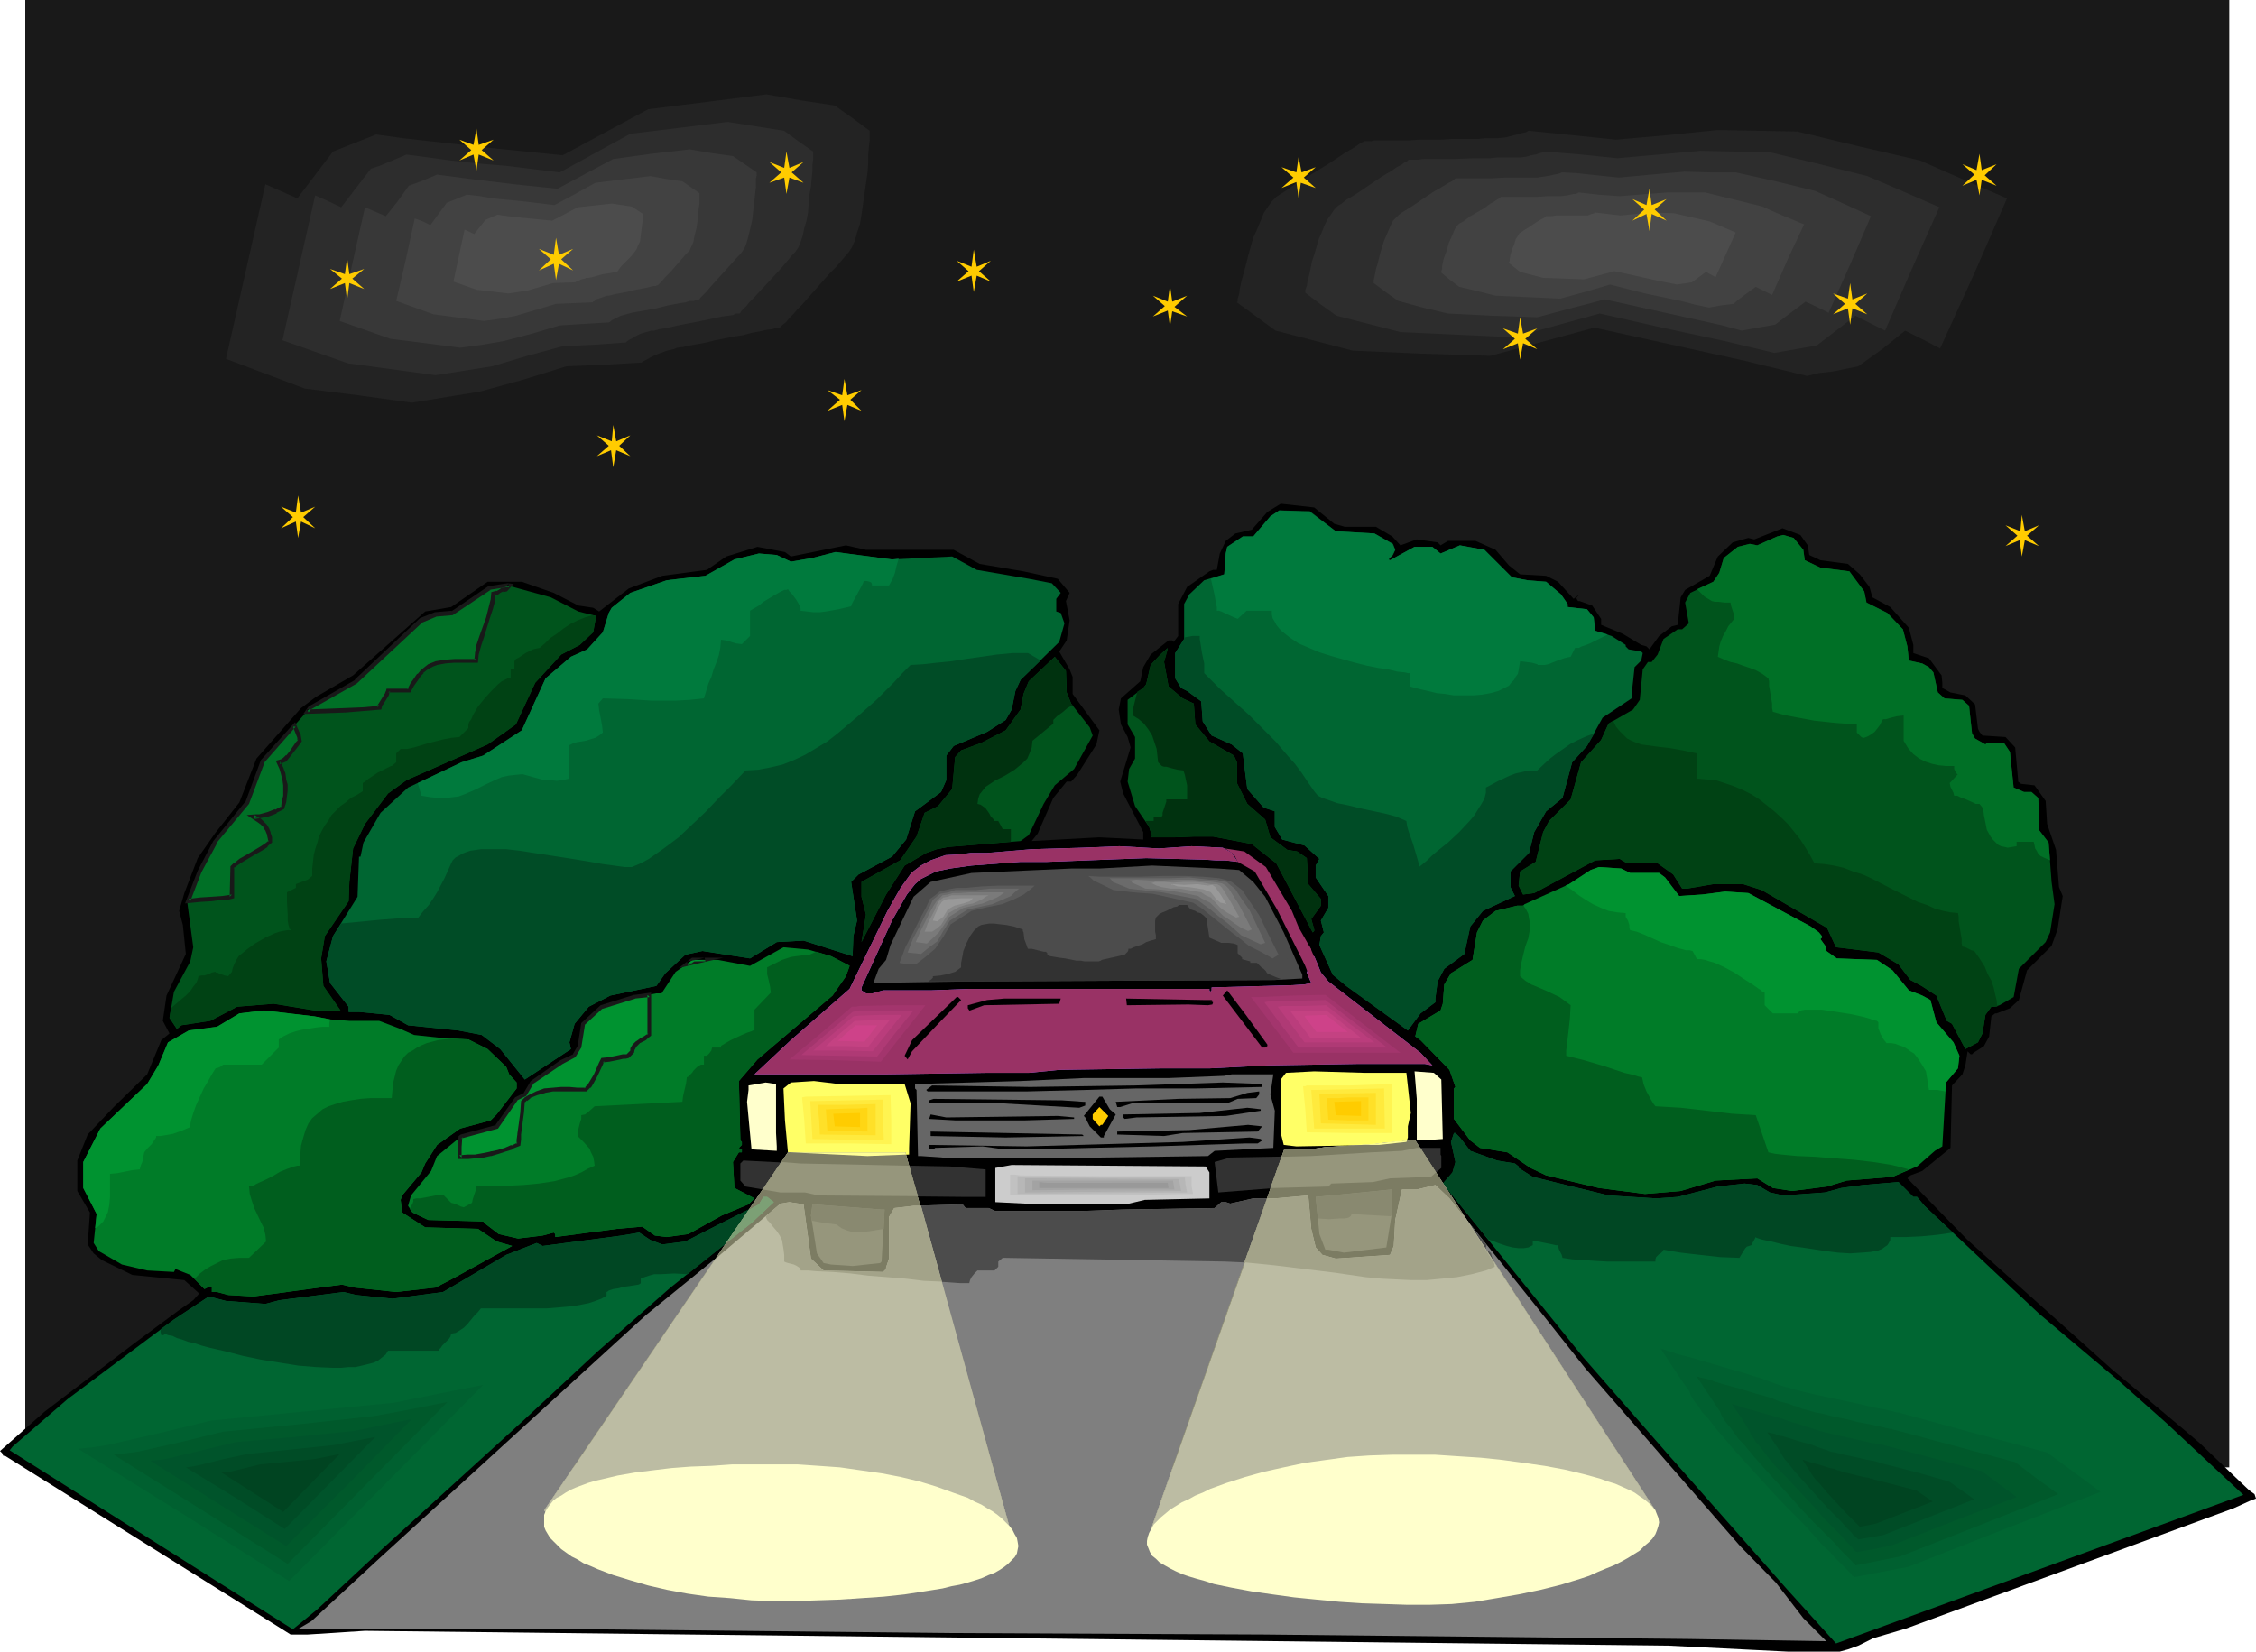 <?xml version="1.0" encoding="UTF-8" standalone="no"?>
<svg
   version="1.0"
   width="129.766mm"
   height="95.019mm"
   id="svg171"
   sodipodi:docname="Highway - Night 3.wmf"
   xmlns:inkscape="http://www.inkscape.org/namespaces/inkscape"
   xmlns:sodipodi="http://sodipodi.sourceforge.net/DTD/sodipodi-0.dtd"
   xmlns="http://www.w3.org/2000/svg"
   xmlns:svg="http://www.w3.org/2000/svg">
  <sodipodi:namedview
     id="namedview171"
     pagecolor="#ffffff"
     bordercolor="#000000"
     borderopacity="0.25"
     inkscape:showpageshadow="2"
     inkscape:pageopacity="0.0"
     inkscape:pagecheckerboard="0"
     inkscape:deskcolor="#d1d1d1"
     inkscape:document-units="mm" />
  <defs
     id="defs1">
    <pattern
       id="WMFhbasepattern"
       patternUnits="userSpaceOnUse"
       width="6"
       height="6"
       x="0"
       y="0" />
  </defs>
  <path
     style="fill:#191919;fill-opacity:1;fill-rule:evenodd;stroke:none"
     d="M 5.494,0 H 484.638 V 319.061 H 5.494 Z"
     id="path1" />
  <path
     style="fill:#000000;fill-opacity:1;fill-rule:evenodd;stroke:none"
     d="m 290.072,113.893 2.262,0.646 h 6.787 l 3.555,2.1 1.778,1.939 3.555,-1.292 4.525,0.646 0.646,0.646 1.616,-0.969 h 5.979 l 4.363,1.939 2.909,3.393 2.424,1.939 5.656,0.323 2.586,1.292 3.394,3.716 1.293,-0.969 -0.646,0.646 v 0.323 l 0.323,0.485 h 0.323 l 0.323,-0.485 -0.323,0.485 2.747,0.969 1.939,2.908 v 1.292 l 4.686,1.939 4.04,2.423 1.131,0.323 0.646,0.646 2.101,-2.908 2.747,-2.1 1.293,-0.323 0.646,-5.977 0.97,-1.615 5.333,-3.069 1.778,-4.2 3.232,-3.069 3.394,-0.969 1.293,0.323 6.141,-2.423 3.878,1.454 1.616,2.262 0.323,2.1 2.424,1.131 5.979,0.808 2.586,2.262 2.101,2.746 0.646,2.262 3.878,2.1 4.04,4.523 0.97,3.716 v 1.777 l 3.394,1.131 2.747,3.716 0.162,1.615 v 1.131 l 1.778,0.969 3.232,0.646 2.101,1.939 0.646,5.331 0.323,0.646 0.646,0.808 5.01,0.323 2.101,2.262 0.646,7.108 v 0.323 l 0.646,0.485 2.909,0.323 2.424,3.393 0.323,5.008 1.939,5.654 0.646,8.078 0.808,1.939 -1.131,7.27 -1.293,3.554 -5.333,5.331 -1.778,6.462 -1.939,1.777 -2.909,1.131 h -0.323 l -0.808,0.646 -0.485,4.362 -1.131,2.1 -2.262,1.454 -0.323,0.323 h -0.323 l -0.646,-0.646 -0.485,3.069 -0.646,1.939 -2.262,2.423 -0.323,13.57 -6.141,5.008 -2.586,0.969 -0.646,0.646 13.09,13.409 31.189,27.948 15.998,13.409 3.394,2.908 7.595,7.27 3.07,2.908 1.131,0.808 0.323,0.969 -1.293,0.485 -3.555,1.615 -71.266,26.171 -7.11,2.1 -3.232,1.615 -2.262,0.808 -1.778,0.485 h -11.312 l -25.856,-1.292 -283.446,-3.231 -12.443,0.808 H 64.478 63.832 63.186 L 61.893,354.602 0.97,316.476 0.808,316.638 0.485,316.153 v -0.162 L 0,315.507 l 9.696,-8.562 19.715,-15.024 9.373,-6.947 3.232,-2.262 1.293,-1.454 -3.232,-2.908 -11.312,-1.131 -6.626,-3.231 -1.778,-1.454 -1.293,-1.939 0.485,-6.947 -2.747,-4.685 v -6.624 l 2.262,-5.654 5.656,-5.977 7.272,-7.108 3.07,-7.431 1.778,-1.454 -1.454,-2.746 0.808,-5.493 4.202,-9.047 -0.646,-6.3 -0.808,-3.069 1.131,-3.877 2.909,-7.593 3.717,-5.331 5.333,-6.785 3.717,-9.531 9.696,-10.985 3.232,-2.423 8.08,-4.685 15.675,-13.893 5.656,-0.969 7.918,-5.493 h 7.434 l 6.949,2.423 5.333,2.746 3.232,0.485 1.293,0.808 6.464,-5.008 7.272,-2.746 9.696,-1.292 4.202,-2.908 6.787,-2.1 5.979,1.131 1.293,0.969 11.958,-2.423 4.363,0.969 h 19.069 l 5.656,3.069 9.534,1.615 7.434,1.615 2.586,3.069 -0.808,1.777 0.808,4.2 -0.646,4.362 -1.616,2.423 2.262,3.877 0.646,1.615 v 3.716 l 5.818,7.916 -0.646,3.069 -4.202,6.624 -1.293,1.454 h -0.97 l -2.909,3.554 -3.394,7.754 -1.293,1.615 14.706,-0.808 9.534,0.485 v -1.615 l -4.363,-8.401 -0.646,-2.585 2.262,-7.431 -0.646,-2.262 -1.454,-2.746 -0.485,-3.231 0.485,-2.423 4.202,-3.716 0.646,-3.069 1.616,-2.746 3.878,-3.069 h 0.808 l 0.323,0.323 0.97,-1.292 v -6.947 l 1.939,-3.716 4.848,-3.393 0.808,-0.323 h 0.808 l 0.646,-3.554 1.293,-2.746 2.101,-1.615 3.555,-0.808 3.394,-3.877 2.909,-1.777 7.272,0.808 z"
     id="path2" />
  <path
     style="fill:#006632;fill-opacity:1;fill-rule:evenodd;stroke:none"
     d="m 290.395,115.508 8.403,0.485 4.04,2.262 0.485,1.292 -0.485,1.131 -0.97,0.969 0.323,0.162 5.333,-2.908 h 3.878 l 1.778,1.454 4.202,-1.777 5.333,0.969 5.979,5.977 3.394,0.646 4.04,0.323 3.232,2.746 1.454,2.1 v 0.646 l 4.202,0.485 1.454,1.777 0.323,2.908 3.555,1.131 3.07,1.939 v 0.323 l 0.646,0.646 2.747,0.485 0.323,0.323 -0.323,1.615 -1.454,1.454 -0.323,3.069 -0.323,2.746 v 0.969 l -6.302,4.2 -3.394,6.139 -3.232,3.554 -2.101,7.754 -3.555,2.908 -2.586,4.523 -1.131,4.523 -4.04,4.039 v 3.393 l 0.97,1.939 -6.949,3.231 -2.747,3.393 -1.293,5.977 -4.363,3.231 -1.454,2.746 -0.485,3.716 v 0.808 l -3.232,2.423 -2.747,3.716 -13.413,-9.693 -2.909,-2.423 -2.909,-6.462 0.323,-1.939 0.646,-0.808 -0.646,-2.585 1.616,-2.746 v -2.585 l -2.747,-4.039 v -2.585 l 0.808,-1.454 -3.232,-2.908 -4.848,-1.292 -1.616,-2.746 v -3.393 l -2.424,-0.808 -3.555,-4.039 -0.646,-5.008 -0.323,-2.746 -2.424,-1.939 -4.363,-1.939 -1.939,-3.069 -0.323,-4.362 -3.07,-2.262 -1.293,-0.646 -1.293,-2.1 v -5.493 l 1.939,-3.069 v -7.593 l 1.131,-2.1 3.232,-3.069 4.363,-1.292 0.323,-4.523 0.323,-1.454 3.394,-2.262 h 2.262 l 3.717,-4.362 1.939,-1.292 6.626,0.162 z"
     id="path3" />
  <path
     style="fill:#00541c;fill-opacity:1;fill-rule:evenodd;stroke:none"
     d="m 392.041,119.547 0.323,2.262 3.394,1.615 6.302,0.808 3.232,4.362 0.485,2.423 4.525,2.262 3.394,3.554 0.97,3.716 0.323,3.069 2.909,0.646 1.454,0.808 0.97,1.131 0.97,4.362 1.454,1.292 3.878,0.323 1.454,1.292 0.646,5.977 0.646,1.131 2.262,1.292 0.323,-0.323 h 3.717 l 1.293,1.939 0.808,7.754 2.262,0.969 h 1.616 l 1.454,1.292 0.162,2.423 v 4.523 l 2.101,2.746 0.646,8.562 0.646,4.846 -0.97,6.139 -0.97,2.1 -5.818,5.816 -1.131,6.139 -3.07,1.777 -0.97,0.323 h -0.808 l -1.293,1.777 -0.646,4.039 -0.97,1.939 -2.747,1.454 -2.909,-5.493 -1.131,-0.646 -2.262,-5.493 -3.232,-2.1 -2.424,-1.292 -2.586,-3.393 -4.363,-2.585 -9.211,-1.131 -1.939,-4.2 -14.221,-8.239 -4.04,-1.292 h -6.464 l -5.656,0.969 h -1.131 l -1.939,-3.069 -3.394,-2.423 H 353.742 l -1.616,-0.969 -5.333,0.323 -13.251,7.108 -2.424,0.323 -0.97,-1.939 0.323,-3.069 3.394,-2.1 1.616,-6.462 1.293,-2.423 4.686,-4.685 2.262,-8.078 4.363,-4.846 1.616,-3.554 5.333,-3.069 1.454,-2.1 0.646,-6.624 1.131,-1.615 h 0.808 l 1.293,-1.615 1.293,-3.393 3.07,-2.1 h 0.97 l 1.454,-1.292 -0.808,-4.523 1.131,-2.1 5.01,-2.423 1.293,-1.939 0.97,-3.231 3.07,-2.423 2.586,-0.646 1.616,0.323 4.363,-1.939 1.293,-0.323 2.262,0.646 z"
     id="path4" />
  <path
     style="fill:#006632;fill-opacity:1;fill-rule:evenodd;stroke:none"
     d="m 207.009,121.001 5.333,2.908 11.312,1.939 5.01,0.969 1.939,2.1 -0.97,1.292 v 2.746 l 0.97,0.323 0.808,2.262 -1.131,4.039 -8.403,8.239 -1.131,2.423 -0.808,4.039 -1.293,2.262 -4.04,2.585 -7.272,3.069 -1.616,2.1 v 5.331 l -1.131,2.585 -5.656,4.2 -1.939,6.139 -3.07,3.716 -7.272,3.877 -1.616,1.615 1.293,8.401 -0.808,3.393 -0.162,4.362 -10.666,-3.393 -5.818,0.323 -5.818,3.554 -10.342,-1.615 -3.717,0.808 -4.363,4.039 -1.939,2.746 -10.019,2.1 -4.686,2.423 -3.07,3.716 -1.131,4.039 0.323,1.454 -10.019,6.624 -5.333,-6.624 -4.04,-3.069 -5.01,-0.969 -10.989,-1.131 -4.04,-2.262 -6.626,-0.646 h -2.262 v -1.131 l -4.04,-5.17 -0.808,-4.685 1.454,-5.493 5.333,-8.562 0.323,-8.724 h 0.323 l 0.646,-3.069 3.717,-6.462 5.979,-5.493 11.635,-5.493 4.686,-1.454 8.403,-5.493 5.171,-11.309 5.494,-4.685 3.555,-1.615 3.394,-3.716 1.293,-4.2 0.646,-1.131 4.04,-3.231 7.918,-2.746 8.403,-0.969 6.302,-3.554 5.333,-1.292 3.878,0.323 3.07,1.454 4.686,-0.808 5.01,-1.292 12.282,1.615 z"
     id="path5" />
  <path
     style="fill:#00541c;fill-opacity:1;fill-rule:evenodd;stroke:none"
     d="m 125.725,132.956 3.878,0.969 -0.646,3.554 -2.909,2.746 -4.04,2.1 -5.656,6.139 -4.202,9.047 -6.141,4.362 -17.614,7.754 -4.04,2.908 -5.01,6.624 -2.586,5.331 -0.808,7.27 -0.162,4.2 -5.171,7.593 -0.808,4.846 0.485,5.977 3.717,5.331 h -5.656 l -8.888,-1.454 -7.918,0.646 -5.818,3.069 -6.302,0.969 -0.97,0.808 -1.616,-2.423 0.97,-5.654 3.555,-6.624 0.646,-3.069 -1.293,-9.693 2.586,-6.785 3.394,-6.3 6.949,-8.724 3.394,-8.885 10.342,-11.632 10.019,-5.816 14.221,-13.247 3.07,-1.292 3.717,-0.323 7.918,-5.331 4.04,-0.646 9.373,2.585 z"
     id="path6" />
  <path
     style="fill:#00541c;fill-opacity:1;fill-rule:evenodd;stroke:none"
     d="m 254.035,149.272 3.07,2.585 2.424,1.131 0.323,4.523 3.07,3.716 5.333,3.069 0.646,1.454 v 4.523 l 2.262,4.523 3.878,3.393 1.131,3.877 3.717,2.746 2.101,0.323 2.101,1.454 0.323,5.654 2.747,3.231 v 1.454 l -2.101,2.908 0.646,2.262 v 0.323 l -0.323,0.323 -7.918,-15.024 -3.717,-2.908 -1.616,-1.292 -8.403,-1.615 h -4.202 l -4.04,0.162 h -5.333 l 0.323,-0.162 -0.646,-2.1 -3.07,-4.523 -1.616,-5.331 0.323,-2.746 1.293,-2.262 v -4.685 l -1.616,-2.746 v -5.331 l 3.394,-2.585 0.646,-0.808 0.97,-4.2 2.101,-2.262 1.616,-1.454 -0.808,3.069 z"
     id="path7" />
  <path
     style="fill:#00541c;fill-opacity:1;fill-rule:evenodd;stroke:none"
     d="m 231.896,150.565 0.97,2.423 4.04,5.17 0.646,1.777 -4.04,7.27 -4.202,3.554 -2.424,4.039 -3.232,6.785 -1.778,1.292 -15.837,1.292 -2.424,0.485 -2.262,0.808 -4.686,2.746 -4.04,6.3 -5.333,10.339 0.97,-5.977 -0.97,-3.877 v -3.231 l 8.403,-4.685 3.555,-5.17 1.778,-5.17 2.909,-1.454 3.07,-3.716 0.646,-6.947 1.293,-1.454 4.363,-1.615 5.333,-2.746 3.232,-4.523 0.646,-3.393 1.131,-2.746 5.656,-5.331 2.424,3.069 z"
     id="path8" />
  <path
     style="fill:#9966ff;fill-opacity:1;fill-rule:evenodd;stroke:none"
     d="m 265.832,184.329 1.939,1.131 1.293,1.939 -2.747,-0.323 h -1.939 l -2.586,-0.162 -12.605,-0.323 -21.493,0.808 h -5.818 l -10.666,0.808 -4.686,0.646 -3.07,0.646 -3.232,1.615 -1.293,1.131 -1.778,2.262 -3.232,5.654 -6.626,14.54 v 0.646 l 0.97,0.646 h 1.454 l 2.262,-0.646 h 10.342 l 8.403,-0.323 h 52.197 v 0.323 l 0.162,0.323 0.323,-0.323 v -0.646 l 17.614,-0.485 2.586,-0.162 1.454,-0.323 -0.97,-2.262 1.293,-3.069 0.323,-0.485 0.808,1.939 0.646,1.615 1.616,1.939 20.038,15.509 2.586,2.746 -1.616,-0.323 h -14.706 l -19.554,0.323 -12.605,0.646 h -10.666 l -21.978,0.323 -6.626,0.646 h -9.373 l -21.654,0.323 h -28.603 l 7.918,-7.431 12.766,-11.147 8.242,-16.963 2.747,-4.846 2.424,-3.393 2.101,-1.615 2.101,-1.131 3.232,-1.131 3.07,-0.162 2.424,-0.323 h 3.555 l 9.696,-0.808 10.989,-0.323 8.08,-0.323 8.565,0.485 7.11,-0.485 z"
     id="path9" />
  <path
     style="fill:#993265;fill-opacity:1;fill-rule:evenodd;stroke:none"
     d="m 265.832,184.329 1.939,1.131 1.293,1.939 -2.747,-0.323 h -1.939 l -2.586,-0.162 -12.605,-0.323 -21.493,0.808 h -5.818 l -10.666,0.808 -4.686,0.646 -3.07,0.646 -3.232,1.615 -1.293,1.131 -1.778,2.262 -3.232,5.654 -6.626,14.54 v 0.646 l 0.97,0.646 h 1.454 l 2.262,-0.646 h 10.342 l 8.403,-0.323 h 52.197 v 0.323 l 0.162,0.323 0.323,-0.323 v -0.646 l 17.614,-0.485 2.586,-0.162 1.454,-0.323 -0.97,-2.262 0.162,-0.162 -1.131,-2.908 1.616,-2.585 0.97,2.262 v -0.162 l 0.808,1.939 0.646,1.615 1.616,1.939 20.038,15.509 2.586,2.746 -1.616,-0.323 h -14.706 l -19.554,0.323 -12.605,0.646 h -10.666 l -21.978,0.323 -6.626,0.646 h -9.373 l -21.654,0.323 h -28.603 l 7.918,-7.431 12.766,-11.147 8.242,-16.963 2.747,-4.846 2.424,-3.393 2.101,-1.615 2.101,-1.131 3.232,-1.131 3.07,-0.162 2.424,-0.323 h 3.555 l 9.696,-0.808 10.989,-0.323 8.08,-0.323 8.565,0.485 7.11,-0.485 z"
     id="path10" />
  <path
     style="fill:#993265;fill-opacity:1;fill-rule:evenodd;stroke:none"
     d="m 280.86,198.06 1.454,3.554 2.747,4.846 -1.293,3.554 -6.141,-12.278 -4.848,-8.239 -3.717,-2.1 -0.808,-1.615 -1.939,-1.292 4.202,0.646 4.686,3.393 z"
     id="path11" />
  <path
     style="fill:#4c4c4c;fill-opacity:1;fill-rule:evenodd;stroke:none"
     d="m 269.387,189.175 3.07,2.585 2.586,3.231 4.04,7.754 4.04,9.208 v 0.808 l -5.979,0.323 -67.226,0.323 -20.038,0.323 1.131,-3.069 1.616,-1.939 0.97,-3.231 5.01,-10.501 3.717,-3.231 8.888,-1.939 21.654,-0.969 h 6.141 l 11.474,-0.646 14.382,0.646 z"
     id="path12" />
  <path
     style="fill:#007c28;fill-opacity:1;fill-rule:evenodd;stroke:none"
     d="m 354.388,189.821 h 6.302 l 1.293,0.969 3.07,4.039 5.01,-0.323 5.01,-0.646 5.01,0.323 13.574,7.27 1.778,1.292 0.646,0.808 v 0.323 l -0.323,0.323 1.293,1.777 v 0.808 l 2.262,1.615 8.726,0.323 3.394,2.262 3.555,4.362 2.909,1.131 1.778,0.969 1.293,4.846 3.717,4.362 1.293,2.908 -0.323,2.746 -2.586,3.069 -0.808,13.893 -1.616,0.969 -3.878,3.393 -5.333,2.262 -10.019,0.808 -4.202,1.292 -7.595,0.969 -4.202,-0.646 -3.394,-2.1 -9.05,0.485 -7.595,2.262 -7.757,0.646 -10.019,-1.292 -11.474,-2.746 -3.394,-1.615 -5.01,-3.393 -5.979,-0.969 -2.101,-1.615 -3.555,-4.685 v -6.624 l 0.323,-0.323 -1.293,-3.716 -6.302,-6.462 -1.131,-0.808 0.646,-2.746 4.848,-2.908 0.485,-1.454 0.323,-4.2 1.454,-2.423 4.686,-2.908 0.97,-5.977 1.293,-2.585 2.747,-2.1 4.686,-1.131 h 1.293 l 0.323,-0.323 9.696,-4.362 4.686,-3.069 1.778,-0.646 4.848,0.323 z"
     id="path13" />
  <path
     style="fill:#007c28;fill-opacity:1;fill-rule:evenodd;stroke:none"
     d="m 180.669,207.915 4.04,2.1 -0.808,2.262 -2.909,4.2 -16.322,13.893 -4.04,4.685 0.323,12.924 0.323,0.323 v 0.646 l -0.646,0.646 0.323,0.323 h 0.323 v 0.646 h -0.646 l -1.293,2.1 0.323,5.654 4.363,2.262 -1.293,1.292 -5.818,2.423 -7.272,4.039 -4.686,0.646 -2.586,-0.323 -2.747,-1.939 -5.494,0.485 -13.413,1.777 v -0.646 l -0.323,-0.323 -2.424,0.646 -5.333,0.646 -4.202,-0.969 -2.747,-2.1 -0.646,-0.646 -11.958,-0.323 -3.394,-1.615 -0.97,-1.454 0.646,-2.262 4.363,-5.331 1.293,-3.231 5.333,-4.362 7.595,-2.1 4.363,-5.977 1.778,-0.969 1.616,-2.585 6.302,-4.362 2.747,-1.454 1.293,-1.777 0.646,-5.17 4.04,-3.716 7.272,-2.1 4.686,-0.808 h 1.131 l 3.07,-4.685 3.717,-2.585 h 5.494 l 6.949,1.292 7.272,-4.039 5.333,0.485 z"
     id="path14" />
  <path
     style="fill:#000000;fill-opacity:1;fill-rule:evenodd;stroke:none"
     d="m 275.528,227.139 v 0.323 l -0.485,0.323 h -0.646 l -8.565,-11.308 0.97,-1.131 4.04,5.331 z"
     id="path15" />
  <path
     style="fill:#000000;fill-opacity:1;fill-rule:evenodd;stroke:none"
     d="m 208.949,217.446 -4.686,4.846 -5.979,6.3 -0.97,1.777 -0.646,-0.808 1.616,-3.393 9.696,-9.37 h 0.323 z"
     id="path16" />
  <path
     style="fill:#000000;fill-opacity:1;fill-rule:evenodd;stroke:none"
     d="m 230.28,218.254 -16.322,0.323 -3.07,1.131 h -0.162 l -0.323,-0.485 v -0.646 l 4.202,-1.131 3.717,-0.323 h 12.282 z"
     id="path17" />
  <path
     style="fill:#000000;fill-opacity:1;fill-rule:evenodd;stroke:none"
     d="m 263.569,217.446 -0.485,0.323 h 0.323 l 0.323,0.162 -0.162,0.485 -0.97,0.162 -4.202,-0.162 -13.413,0.162 -0.162,-1.454 16.968,0.323 h 0.808 z"
     id="path18" />
  <path
     style="fill:#007c28;fill-opacity:1;fill-rule:evenodd;stroke:none"
     d="m 71.75,221.647 4.202,0.323 h 6.464 l 4.686,1.777 2.909,1.292 5.979,0.646 5.818,0.323 4.202,2.1 4.04,3.877 0.646,1.615 1.616,1.777 v 1.292 l -4.363,5.654 -1.293,1.292 -6.626,1.777 -5.01,3.554 -2.586,4.039 -0.808,1.939 -4.202,5.008 -0.323,0.969 0.323,2.746 5.01,3.231 11.474,0.323 4.04,2.746 3.394,0.969 -12.928,7.108 -3.717,1.939 -8.565,0.969 -9.05,-0.969 -2.747,-0.646 -19.23,2.585 -5.494,-0.323 -2.424,-0.646 h -1.131 v -0.969 l -0.323,-0.323 -1.293,0.646 -3.07,-3.069 -3.232,-1.292 -0.323,0.646 -5.818,-0.323 -5.494,-1.292 -5.01,-2.908 -1.131,-1.777 0.646,-6.3 -2.909,-5.654 v -5.654 l 3.717,-7.27 10.181,-9.693 2.424,-4.039 2.101,-5.008 4.525,-2.585 6.141,-0.808 4.848,-2.908 5.333,-0.646 10.989,1.292 z"
     id="path19" />
  <path
     style="fill:#ffff66;fill-opacity:1;fill-rule:evenodd;stroke:none"
     d="m 305.747,233.278 0.97,8.724 -0.646,2.908 v 2.423 l -0.323,0.969 -5.979,0.646 -17.938,0.323 -2.747,-0.323 -0.646,-2.585 v -11.632 l 1.131,-1.454 6.141,-0.323 10.989,0.323 z"
     id="path20" />
  <path
     style="fill:#ffffcc;fill-opacity:1;fill-rule:evenodd;stroke:none"
     d="m 313.342,234.732 0.323,12.924 -4.525,0.323 h -1.131 v -9.047 l -0.485,-5.977 4.202,0.323 z"
     id="path21" />
  <path
     style="fill:#666666;fill-opacity:1;fill-rule:evenodd;stroke:none"
     d="m 276.174,237.963 0.97,3.554 -0.323,8.078 -12.766,0.646 -1.454,1.131 -23.594,0.323 h -34.098 l -4.686,-0.323 h -0.646 l -0.323,-14.378 -0.323,-0.323 v -0.969 l 11.797,-0.323 11.15,-0.323 13.736,-0.646 h 18.422 l 12.12,-0.485 1.616,-0.323 h 9.05 z"
     id="path22" />
  <path
     style="fill:#ffff66;fill-opacity:1;fill-rule:evenodd;stroke:none"
     d="m 196.667,235.701 1.293,4.2 -0.323,9.693 v 1.454 l -9.05,0.323 -17.291,-0.808 -0.646,-6.947 -0.323,-6.947 1.616,-1.292 5.01,-0.323 5.333,0.646 z"
     id="path23" />
  <path
     style="fill:#ffffcc;fill-opacity:1;fill-rule:evenodd;stroke:none"
     d="m 168.71,246.364 0.162,2.908 v 0.969 l -5.494,-0.323 -0.97,-10.339 0.323,-2.585 v -0.969 l 3.717,-0.646 2.262,0.323 z"
     id="path24" />
  <path
     style="fill:#000000;fill-opacity:1;fill-rule:evenodd;stroke:none"
     d="m 274.396,236.348 -14.221,0.323 h -13.09 l -11.15,0.323 -12.766,0.323 h -21.493 l -0.323,-0.323 1.293,-0.969 21.331,0.323 22.786,-0.323 19.069,-0.646 8.565,0.323 z"
     id="path25" />
  <path
     style="fill:#000000;fill-opacity:1;fill-rule:evenodd;stroke:none"
     d="m 273.104,238.771 -4.04,0.162 -2.262,0.969 h -20.685 l -2.586,0.808 h -0.646 l -0.323,-1.131 13.574,-0.646 11.312,-0.162 3.717,-1.131 2.586,-0.323 v 0.646 z"
     id="path26" />
  <path
     style="fill:#000000;fill-opacity:1;fill-rule:evenodd;stroke:none"
     d="m 241.269,241.194 1.293,1.131 -2.586,4.685 v 0.323 h -0.646 l -2.424,-2.423 -0.97,-1.939 -0.323,-0.323 3.394,-4.2 h 0.646 z"
     id="path27" />
  <path
     style="fill:#000000;fill-opacity:1;fill-rule:evenodd;stroke:none"
     d="m 235.613,239.579 h 0.323 v 0.808 l -1.293,0.485 -16.968,-0.969 h -15.675 v -0.646 l 0.97,-0.323 27.957,0.323 z"
     id="path28" />
  <path
     style="fill:#ffcc00;fill-opacity:1;fill-rule:evenodd;stroke:none"
     d="m 239.653,244.587 h -0.323 l -0.323,0.323 -1.454,-1.615 v -0.969 l 1.454,-1.615 1.939,1.939 z"
     id="path29" />
  <path
     style="fill:#000000;fill-opacity:1;fill-rule:evenodd;stroke:none"
     d="m 274.073,241.517 -7.595,1.131 -19.392,0.323 -2.586,0.323 -0.323,-0.323 v -0.646 l 16.645,-0.323 10.342,-1.131 2.909,0.323 z"
     id="path30" />
  <path
     style="fill:#000000;fill-opacity:1;fill-rule:evenodd;stroke:none"
     d="m 229.957,242.648 3.555,0.323 v 0.323 l -10.666,0.323 h -15.19 l -5.656,-0.323 0.323,-0.969 3.394,0.646 z"
     id="path31" />
  <path
     style="fill:#000000;fill-opacity:1;fill-rule:evenodd;stroke:none"
     d="m 273.427,246.041 -16.322,0.323 -4.04,0.646 -10.181,-0.323 v -0.646 l 15.675,-0.323 12.766,-1.131 3.07,0.323 z"
     id="path32" />
  <path
     style="fill:#000000;fill-opacity:1;fill-rule:evenodd;stroke:none"
     d="m 235.613,247.01 -16.968,0.323 -16.322,-0.323 v -0.969 l 32.966,0.646 z"
     id="path33" />
  <path
     style="fill:#000000;fill-opacity:1;fill-rule:evenodd;stroke:none"
     d="m 274.396,247.979 -0.97,0.646 h -2.586 l -20.038,0.646 -13.898,0.323 -12.928,0.323 h -5.656 l -4.686,-0.646 -10.342,0.323 -0.323,0.323 h -0.97 v -0.969 l 21.17,0.323 33.936,-0.969 14.544,-0.969 2.424,0.323 z"
     id="path34" />
  <path
     style="fill:#323232;fill-opacity:1;fill-rule:evenodd;stroke:none"
     d="m 313.18,251.049 0.162,0.323 v 2.585 l -2.262,1.939 -8.888,0.323 -3.717,0.808 -9.05,0.323 -0.646,0.646 -11.635,0.323 -12.282,0.969 -0.808,-6.624 3.394,-0.969 17.614,-0.323 13.09,-0.808 6.626,-0.323 3.232,-0.646 h 5.171 z"
     id="path35" />
  <path
     style="fill:#323232;fill-opacity:1;fill-rule:evenodd;stroke:none"
     d="m 189.88,253.31 16.645,0.323 7.757,0.646 v 5.977 h -4.686 l -31.674,-0.323 -2.909,-0.646 h -5.333 l -7.595,-1.292 -1.131,-1.292 v -3.716 l 0.646,-0.646 12.443,0.646 z"
     id="path36" />
  <path
     style="fill:#cccccc;fill-opacity:1;fill-rule:evenodd;stroke:none"
     d="m 262.923,254.926 v 5.654 l -14.059,0.323 -3.394,0.808 h -22.624 l -6.464,-0.323 v -7.431 l 3.555,-0.646 42.178,0.323 z"
     id="path37" />
  <path
     style="fill:#323232;fill-opacity:1;fill-rule:evenodd;stroke:none"
     d="m 301.384,271.242 -9.211,1.131 -3.394,-0.646 h -0.646 l -1.293,-3.393 -0.808,-8.078 16.483,-1.615 v 5.654 z"
     id="path38" />
  <path
     style="fill:#323232;fill-opacity:1;fill-rule:evenodd;stroke:none"
     d="m 192.304,263.003 -0.646,11.309 -0.323,0.323 -5.979,0.646 -4.686,-0.323 -1.616,-0.323 -1.454,-2.1 -1.293,-8.239 0.323,-2.423 15.029,1.131 z"
     id="path39" />
  <path
     style="fill:#006632;fill-opacity:1;fill-rule:evenodd;stroke:none"
     d="m 63.67,354.279 5.333,-4.362 14.059,-13.086 30.704,-27.948 16.16,-15.024 15.837,-13.893 17.614,-14.055 4.848,-4.523 -1.454,-1.131 h -0.808 l -0.97,1.615 -8.726,4.362 -7.272,3.716 -5.01,0.646 -2.586,-0.969 -2.424,-1.615 -3.878,0.646 -17.13,2.262 -1.293,-0.646 -6.626,2.585 -13.736,8.077 -10.989,1.454 -7.918,-0.808 -2.747,-0.646 -13.898,1.777 -3.07,0.808 -8.565,-0.646 -3.717,-0.969 -7.595,5.008 -23.109,17.286 -11.958,10.339 -0.646,0.808 z"
     id="path40" />
  <path
     style="fill:#006632;fill-opacity:1;fill-rule:evenodd;stroke:none"
     d="m 487.708,325.039 -16.968,-15.832 -10.019,-8.885 -17.453,-14.701 -24.886,-23.425 -1.616,-1.939 h -0.808 l -3.232,-3.231 -7.757,0.646 -4.686,0.646 -3.555,0.969 -9.05,0.646 -2.909,-0.646 -2.747,-1.615 -2.747,-0.323 -5.818,0.646 -8.726,2.262 -4.686,0.323 -10.342,-0.646 -16.483,-4.039 -3.07,-1.939 v -0.323 l -0.808,-0.646 -3.878,-0.646 -5.818,-2.1 -2.262,-2.908 -0.97,-0.969 h -0.323 l -0.646,1.939 0.97,4.362 -0.646,2.262 -2.101,2.423 30.542,37.803 18.907,21.648 25.371,28.756 10.666,11.793 z"
     id="path41" />
  <path
     style="fill:#7f7f7f;fill-opacity:1;fill-rule:evenodd;stroke:none"
     d="m 397.051,356.864 -5.01,-5.008 -5.979,-7.754 -7.757,-7.916 -33.613,-38.61 -11.15,-14.055 -18.422,-22.94 -3.07,-2.908 -4.04,0.969 h -3.232 l -1.454,6.624 -0.323,5.654 -0.808,1.939 -11.797,0.808 -2.909,-0.808 -1.454,-1.615 -0.97,-4.039 -0.646,-7.27 -7.272,0.646 h -4.686 l -5.01,1.131 -0.97,-0.323 h -0.97 l -1.454,1.292 -19.877,0.323 -9.211,0.323 h -18.584 l -1.454,-0.646 h -5.01 l -0.646,-0.808 -10.666,0.323 -4.202,0.485 -1.131,1.939 v 9.047 l -0.646,1.939 v 0.323 l -0.646,0.646 -12.928,-0.323 -2.747,-2.585 -1.616,-11.793 -3.07,-0.485 -1.939,0.323 -12.766,10.824 -16.483,13.409 -57.691,52.665 -15.029,13.893 -2.747,1.615 H 97.283 l 31.512,0.162 77.568,0.808 68.518,0.323 92.273,0.969 z"
     id="path42" />
  <path
     style="fill:#4c4c4c;fill-opacity:1;fill-rule:evenodd;stroke:none"
     d="m 232.057,189.983 3.232,0.162 h 10.181 l 11.797,-0.162 8.403,0.485 3.07,0.969 2.747,2.1 4.363,6.624 4.848,10.178 -1.293,0.969 -6.302,-3.393 -4.525,-3.393 -5.979,-4.685 -3.717,-2.908 -10.342,-2.1 -10.019,-1.292 -5.01,-2.262 z"
     id="path43" />
  <path
     style="fill:#5b5b5b;fill-opacity:1;fill-rule:evenodd;stroke:none"
     d="m 236.582,190.467 2.586,0.162 h 8.726 l 5.01,-0.162 h 4.848 l 3.717,0.162 3.555,0.323 1.293,0.323 1.454,0.485 2.262,1.777 3.717,5.493 2.101,4.362 2.101,4.2 -1.293,0.808 -2.586,-1.454 -2.586,-1.292 -1.778,-1.454 -1.939,-1.454 -5.01,-4.039 -1.616,-1.292 -1.778,-1.131 -4.363,-0.969 -4.363,-0.969 -4.363,-0.323 -4.202,-0.485 -4.363,-2.1 -0.485,-0.485 z"
     id="path44" />
  <path
     style="fill:#6b6b6b;fill-opacity:1;fill-rule:evenodd;stroke:none"
     d="m 241.269,190.952 h 1.939 3.555 3.394 4.202 l 4.202,-0.162 2.909,0.323 1.454,0.162 h 1.616 l 0.97,0.323 1.131,0.162 0.97,0.808 0.97,0.808 1.454,2.262 1.616,2.262 3.394,7.108 -0.485,0.162 -0.485,0.162 -2.101,-0.969 -2.101,-0.969 -1.454,-1.292 -1.454,-1.292 -2.101,-1.615 -1.939,-1.615 -2.909,-2.1 -7.434,-1.454 -7.11,-0.808 -3.555,-1.454 -0.323,-0.485 z"
     id="path45" />
  <path
     style="fill:#7a7a7a;fill-opacity:1;fill-rule:evenodd;stroke:none"
     d="m 245.632,191.437 1.454,-0.162 2.747,0.162 h 2.747 l 3.394,-0.162 h 3.232 l 4.525,0.485 0.97,0.162 0.97,0.162 0.808,0.485 0.646,0.646 1.131,1.777 1.131,1.777 2.747,5.331 -0.808,0.323 -1.454,-0.646 -1.454,-0.969 -1.131,-0.808 -1.293,-0.808 -2.909,-2.908 -1.293,-0.646 -0.646,-0.323 -0.646,-0.485 -3.07,-0.646 -2.909,-0.485 -2.747,-0.323 -2.747,-0.162 -2.909,-1.292 -0.162,-0.323 z"
     id="path46" />
  <path
     style="fill:#898989;fill-opacity:1;fill-rule:evenodd;stroke:none"
     d="m 250.157,192.083 0.485,-0.162 0.485,-0.162 h 1.939 l 1.939,0.162 2.424,-0.162 h 2.424 l 1.616,0.162 1.778,0.323 h 1.293 l 0.646,0.323 0.485,0.485 0.808,1.292 0.808,1.292 2.101,3.716 -0.646,0.162 -1.778,-0.969 -0.97,-0.646 -0.808,-0.646 -1.939,-2.1 -1.131,-0.485 -0.97,-0.646 -4.686,-0.808 h -1.939 l -0.97,-0.162 -0.97,-0.162 -1.131,-0.323 -0.97,-0.485 z"
     id="path47" />
  <path
     style="fill:#999999;fill-opacity:1;fill-rule:evenodd;stroke:none"
     d="m 254.843,192.568 0.162,-0.323 2.424,0.162 2.909,-0.162 2.262,0.323 0.97,-0.162 0.646,0.485 1.131,1.615 1.293,2.1 -0.485,-0.162 -0.808,-0.162 -0.97,-0.808 -1.131,-1.454 -1.616,-0.646 -3.07,-0.485 -2.586,-0.162 -1.293,-0.485 z"
     id="path48" />
  <path
     style="fill:#4c4c4c;fill-opacity:1;fill-rule:evenodd;stroke:none"
     d="m 210.726,192.406 h -2.424 l -4.202,0.808 -2.586,2.262 -1.939,4.2 -4.363,7.916 -1.454,4.2 4.202,0.485 4.848,-4.2 3.878,-6.3 5.656,-3.393 7.757,-1.777 5.333,-2.262 2.909,-2.423 h -9.211 z"
     id="path49" />
  <path
     style="fill:#5b5b5b;fill-opacity:1;fill-rule:evenodd;stroke:none"
     d="m 209.918,193.052 h -1.939 l -1.778,0.323 -1.939,0.485 -0.97,0.808 -1.131,0.808 -0.808,1.777 -0.97,1.777 -1.778,3.554 -1.778,3.393 -0.646,1.777 -0.646,1.615 1.778,0.323 h 1.778 l 2.101,-1.615 2.101,-1.777 1.778,-2.585 1.616,-2.746 2.262,-1.454 2.262,-1.454 3.394,-0.808 3.232,-0.646 2.424,-0.969 2.262,-1.131 1.293,-0.969 1.131,-0.969 h -7.918 l -3.555,0.162 z"
     id="path50" />
  <path
     style="fill:#6b6b6b;fill-opacity:1;fill-rule:evenodd;stroke:none"
     d="m 209.272,193.537 h -1.616 l -1.454,0.485 -1.778,0.323 -1.616,1.292 -0.646,1.454 -0.808,1.454 -1.454,2.908 -1.454,2.746 -1.131,2.908 2.909,0.323 1.778,-1.454 1.778,-1.292 0.646,-1.131 0.646,-1.131 1.454,-2.262 3.878,-2.423 5.333,-1.131 4.04,-1.777 0.808,-0.808 0.97,-0.808 h -6.302 l -3.07,0.323 z"
     id="path51" />
  <path
     style="fill:#7a7a7a;fill-opacity:1;fill-rule:evenodd;stroke:none"
     d="m 208.464,194.183 h -1.293 l -1.131,0.323 -1.131,0.162 -1.293,1.292 -0.646,0.969 -0.646,1.131 -1.131,2.262 -1.131,2.262 -0.485,1.131 -0.485,1.131 1.293,0.162 1.131,0.162 2.586,-2.423 1.131,-1.615 1.131,-1.777 3.07,-1.939 2.101,-0.485 2.101,-0.485 3.07,-1.292 0.808,-0.485 0.808,-0.646 h -5.171 -2.262 z"
     id="path52" />
  <path
     style="fill:#898989;fill-opacity:1;fill-rule:evenodd;stroke:none"
     d="m 207.817,194.668 h -0.97 l -0.808,0.323 -0.97,0.162 -0.97,0.808 -0.485,0.808 -0.323,0.969 -1.616,3.069 -0.646,1.777 h 0.808 0.808 l 0.97,-0.646 0.97,-0.808 0.808,-1.292 0.808,-1.292 1.131,-0.646 1.131,-0.646 1.454,-0.485 1.616,-0.323 1.131,-0.485 0.97,-0.485 0.646,-0.485 0.646,-0.323 h -3.717 -1.778 z"
     id="path53" />
  <path
     style="fill:#999999;fill-opacity:1;fill-rule:evenodd;stroke:none"
     d="m 207.009,195.475 h -0.646 l -0.97,0.162 -0.646,0.485 -0.646,0.969 -0.97,2.1 -0.323,0.969 0.97,0.162 1.293,-0.969 0.97,-1.615 1.454,-0.808 1.939,-0.485 1.454,-0.485 0.646,-0.646 h -2.424 z"
     id="path54" />
  <path
     style="fill:#323232;fill-opacity:1;fill-rule:evenodd;stroke:none"
     d="m 201.838,213.408 0.646,-0.485 0.323,-0.323 v -0.323 l 1.616,-0.162 1.616,-0.323 1.616,-0.485 0.646,-0.485 0.646,-0.485 v -0.969 l 0.162,-0.808 0.162,-0.808 0.162,-0.969 0.323,-0.808 0.323,-0.808 0.808,-1.615 0.808,-1.131 0.485,-0.485 0.485,-0.485 0.646,-0.323 0.808,-0.162 0.97,-0.162 h 0.97 l 1.293,0.162 1.454,0.162 1.616,0.323 1.939,0.646 v 0.323 l 0.162,0.323 0.162,1.454 0.485,1.292 0.162,0.485 0.162,0.323 h 0.323 0.485 l 1.293,0.323 1.293,0.323 h 0.485 l 0.323,0.323 v 0.323 l 0.646,0.323 0.97,0.162 0.97,0.162 1.293,0.162 2.424,0.485 h 0.97 l 0.808,0.162 h 0.808 1.131 1.131 l 0.485,-0.162 0.162,-0.162 5.01,-1.131 0.646,-0.646 0.162,-0.323 v -0.323 h 0.485 l 0.646,-0.323 0.97,-0.323 0.97,-0.323 0.808,-0.485 0.97,-0.323 0.646,-0.162 0.485,-0.162 v -0.808 l -0.162,-0.808 v -0.323 -0.323 -0.646 -0.646 -0.485 l 0.162,-0.646 0.485,-0.485 v 0 l 0.323,-0.323 0.646,-0.323 0.808,-0.323 1.616,-0.808 0.808,-0.162 0.323,-0.323 h 1.778 l 0.485,0.646 0.323,0.323 0.97,0.323 0.485,0.323 0.646,0.162 0.646,0.485 0.646,0.646 0.646,4.2 2.586,1.131 h 0.485 1.131 l 1.131,0.162 0.485,0.162 0.323,0.162 v 1.777 l 0.646,0.646 0.323,0.323 v 0.323 l 1.778,0.485 v 0.323 h 1.454 l 0.485,0.485 0.485,0.485 0.485,0.323 0.323,0.323 0.162,0.162 0.162,0.323 0.323,0.323 0.485,0.162 1.131,0.485 1.293,0.485 -1.454,0.162 -67.226,0.323 z"
     id="path55" />
  <path
     style="fill:#00320f;fill-opacity:1;fill-rule:evenodd;stroke:none"
     d="m 247.248,150.403 -0.646,2.585 -0.323,1.292 v 1.292 l 1.293,0.808 1.131,0.969 0.97,1.292 0.808,1.292 0.485,1.454 0.485,1.454 0.162,1.454 0.162,1.454 0.808,0.808 0.485,0.162 h 0.485 l 1.131,0.323 1.293,0.323 1.293,0.162 0.323,0.969 0.162,0.808 0.323,1.454 v 1.454 1.615 h -4.525 v 0.485 l -0.162,0.485 -0.646,1.939 v 0.485 l -0.162,0.323 h -1.778 v 0.969 h -1.778 l 0.808,1.292 0.646,2.1 -0.323,0.162 h 5.333 l 4.04,-0.162 h 4.202 l 8.403,1.615 1.616,1.292 3.717,2.908 7.918,15.024 0.323,-0.323 v -0.323 l -0.646,-2.262 2.101,-2.908 v -1.454 l -2.747,-3.231 -0.323,-5.654 -2.101,-1.454 -2.101,-0.323 -3.717,-2.746 -1.131,-3.877 -3.878,-3.393 -2.262,-4.523 v -4.523 l -0.646,-1.454 -5.333,-3.069 -3.07,-3.716 -0.323,-4.523 -2.424,-1.131 -3.07,-2.585 -0.97,-5.331 0.808,-2.746 -0.162,-0.162 -1.454,1.292 -2.101,2.262 -0.97,4.2 -0.646,0.808 z"
     id="path56" />
  <path
     style="fill:#00320f;fill-opacity:1;fill-rule:evenodd;stroke:none"
     d="m 233.189,153.311 -1.131,0.646 -1.131,0.969 -1.131,0.808 -0.485,0.485 -0.323,0.323 v 0.808 l -4.525,3.716 -0.162,1.454 -0.485,1.292 -0.485,1.131 -0.808,0.808 -0.97,0.808 -0.97,0.808 -2.101,1.292 -2.262,1.131 -0.97,0.646 -0.97,0.646 -0.646,0.808 -0.646,0.808 -0.323,0.969 -0.162,1.131 0.646,0.162 0.485,0.323 0.646,0.485 0.808,1.131 0.323,0.646 0.485,0.485 0.323,0.485 h 0.808 l 0.97,1.777 h 0.808 0.97 v 1.454 1.292 l -13.736,1.131 -2.424,0.485 -2.262,0.808 -4.686,2.746 -4.04,6.3 -5.333,10.339 0.97,-5.977 -0.97,-3.877 v -3.231 l 8.403,-4.685 3.555,-5.17 1.778,-5.17 2.909,-1.454 3.07,-3.716 0.646,-6.947 1.293,-1.454 4.363,-1.615 5.333,-2.746 3.232,-4.523 0.646,-3.393 1.131,-2.746 5.656,-5.331 2.424,3.069 0.162,4.685 0.97,2.423 z"
     id="path57" />
  <path
     style="fill:#004c26;fill-opacity:1;fill-rule:evenodd;stroke:none"
     d="m 223.493,142.002 h -3.394 l -3.394,0.323 -3.394,0.485 -3.394,0.485 -3.07,0.485 -3.232,0.323 -2.909,0.323 -2.747,0.162 -1.778,1.777 -1.778,1.939 -3.878,3.877 -4.202,3.716 -2.101,1.777 -2.101,1.777 -2.262,1.777 -2.424,1.454 -2.424,1.454 -2.424,1.131 -2.424,0.969 -2.747,0.646 -2.586,0.485 -2.747,0.162 -2.909,3.069 -2.909,2.908 -2.909,3.069 -2.909,2.746 -2.909,2.746 -3.232,2.423 -3.232,2.262 -1.778,0.969 -1.939,0.808 h -0.808 -0.808 l -1.131,-0.162 -1.131,-0.162 -2.424,-0.323 -2.747,-0.485 -2.909,-0.485 -3.07,-0.485 -6.302,-0.969 -3.07,-0.485 -2.909,-0.323 h -2.909 -2.586 l -1.131,0.162 -1.131,0.162 -0.97,0.323 -0.808,0.323 -0.808,0.485 -0.646,0.323 -0.646,0.646 -0.323,0.646 -1.454,3.231 -1.616,3.069 -0.808,1.292 -0.97,1.454 -1.293,1.454 -1.131,1.454 h -4.04 l -4.202,0.323 -8.403,0.808 -1.778,2.746 -1.454,5.493 0.808,4.685 4.04,5.17 v 1.131 h 2.262 l 6.626,0.646 4.04,2.262 10.989,1.131 5.01,0.969 4.04,3.069 5.333,6.624 10.019,-6.624 -0.323,-1.454 1.131,-4.039 3.07,-3.716 4.686,-2.423 10.019,-2.1 1.939,-2.746 4.363,-4.039 3.717,-0.808 10.342,1.615 5.818,-3.554 5.818,-0.323 10.666,3.393 0.162,-4.362 0.808,-3.393 -1.293,-8.401 1.616,-1.615 7.272,-3.877 3.07,-3.716 1.939,-6.139 5.656,-4.2 1.131,-2.585 v -5.331 l 1.616,-2.1 7.272,-3.069 4.04,-2.585 1.293,-2.262 0.808,-4.039 1.131,-2.423 4.363,-4.2 z"
     id="path58" />
  <path
     style="fill:#004c26;fill-opacity:1;fill-rule:evenodd;stroke:none"
     d="m 257.429,138.61 1.778,-0.323 h 1.616 v 0.646 l 0.162,0.969 0.323,2.1 0.485,2.262 v 1.131 0.969 l 1.778,1.777 1.616,1.615 3.232,2.908 3.07,2.746 2.909,2.908 2.909,2.908 2.747,3.231 1.454,1.615 1.454,1.939 1.293,1.939 1.454,2.1 0.808,0.969 0.97,0.485 0.97,0.323 2.262,0.808 2.424,0.485 2.586,0.646 5.333,1.131 2.424,0.646 1.131,0.485 1.131,0.485 0.162,1.131 0.323,1.131 0.97,2.746 0.808,2.746 0.323,1.131 0.162,1.131 0.808,-0.646 0.97,-0.808 0.97,-0.969 1.131,-0.969 2.424,-1.939 2.424,-2.262 2.262,-2.423 0.97,-1.131 0.808,-1.292 0.808,-1.292 0.646,-1.131 0.323,-1.292 v -1.131 l 2.747,-1.454 2.424,-1.131 1.293,-0.485 1.454,-0.323 1.454,-0.323 h 1.778 l 2.586,-2.423 1.454,-1.131 1.616,-1.131 1.616,-1.131 1.616,-0.808 1.778,-0.808 1.778,-0.646 -1.616,2.746 -3.232,3.554 -2.101,7.754 -3.555,2.908 -2.586,4.523 -1.131,4.523 -4.04,4.039 v 3.393 l 0.97,1.939 -6.949,3.231 -2.747,3.393 -1.293,5.977 -4.363,3.231 -1.454,2.746 -0.485,3.716 v 0.808 l -3.232,2.423 -2.747,3.716 -13.413,-9.693 -2.909,-2.423 -2.909,-6.462 0.323,-1.939 0.646,-0.808 -0.646,-2.585 1.616,-2.746 v -2.585 l -2.747,-4.039 v -2.585 l 0.808,-1.454 -3.232,-2.908 -4.848,-1.292 -1.616,-2.746 v -3.393 l -2.424,-0.808 -3.555,-4.039 -0.646,-5.008 -0.323,-2.746 -2.424,-1.939 -4.363,-1.939 -1.939,-3.069 -0.323,-4.362 -3.07,-2.262 -1.293,-0.646 -1.293,-2.1 v -5.493 l 1.939,-3.069 z"
     id="path59" />
  <path
     style="fill:#007a3d;fill-opacity:1;fill-rule:evenodd;stroke:none"
     d="m 263.246,125.847 0.808,3.554 0.323,1.939 0.162,0.646 v 0.808 h 0.485 l 0.485,0.162 2.747,1.292 0.485,0.162 0.323,0.162 1.939,-1.777 h 5.494 v 0.808 l 0.162,0.808 0.485,0.808 0.323,0.646 0.646,0.808 0.646,0.646 0.808,0.646 0.808,0.646 1.939,1.292 2.262,0.969 2.262,0.969 2.586,0.808 5.171,1.454 2.586,0.646 2.424,0.485 2.262,0.323 1.939,0.485 1.616,0.162 0.646,0.162 h 0.485 v 2.908 l 1.131,0.323 1.293,0.323 1.454,0.323 1.939,0.485 1.778,0.162 1.939,0.323 h 2.101 2.101 l 1.939,-0.162 1.778,-0.323 1.778,-0.485 1.616,-0.808 0.646,-0.323 0.485,-0.646 0.646,-0.646 0.323,-0.646 0.485,-0.646 0.162,-0.808 0.162,-0.969 0.162,-0.969 1.293,0.162 1.293,0.162 1.131,0.323 0.162,0.162 h 0.323 0.323 0.808 l 0.808,-0.162 1.616,-0.646 1.778,-0.646 0.646,-0.162 0.808,-0.162 0.97,-1.939 h 0.808 l 0.646,-0.323 0.97,-0.323 0.808,-0.323 1.939,-0.969 1.939,-0.969 -2.747,-0.808 -0.323,-2.908 -1.454,-1.777 -4.202,-0.485 v -0.646 l -1.454,-2.1 -3.232,-2.746 -4.04,-0.323 -3.394,-0.646 -5.979,-5.977 -5.333,-0.969 -4.202,1.777 -1.778,-1.454 h -3.878 l -5.333,2.908 -0.323,-0.162 0.808,-0.969 0.646,-1.131 -0.646,-1.292 -3.878,-2.262 -8.403,-0.485 -5.656,-4.2 -6.626,-0.323 -1.939,1.292 -3.717,4.362 h -2.262 l -3.394,2.262 -0.323,1.454 -0.323,4.523 z"
     id="path60" />
  <path
     style="fill:#005e1e;fill-opacity:1;fill-rule:evenodd;stroke:none"
     d="m 331.118,196.768 0.646,0.969 0.485,0.969 0.162,0.969 0.162,0.808 v 0.969 0.808 l -0.323,1.777 -0.646,1.777 -0.485,1.939 -0.485,2.1 -0.162,1.131 v 1.292 l 1.131,0.969 1.293,0.808 3.07,1.292 3.07,1.454 1.131,0.808 1.293,0.969 -0.162,2.908 -0.323,2.908 -0.323,2.746 -0.162,1.292 v 1.131 l 1.939,0.485 1.939,0.485 4.363,1.292 4.363,1.454 2.101,0.485 0.97,0.323 0.808,0.162 0.162,0.646 0.162,0.808 0.646,1.615 0.97,1.777 0.485,0.808 0.485,0.646 2.747,0.162 2.747,0.162 5.656,0.646 5.494,0.646 2.586,0.162 2.586,0.162 2.747,8.078 1.454,0.323 1.454,0.162 1.616,0.162 1.778,0.162 3.878,0.162 1.939,0.162 2.101,0.162 4.363,0.323 4.202,0.485 4.04,0.646 1.939,0.485 1.778,0.485 -3.555,1.615 -10.019,0.808 -4.202,1.292 -7.595,0.969 -4.202,-0.646 -3.394,-2.1 -9.05,0.485 -7.595,2.262 -7.757,0.646 -10.019,-1.292 -11.474,-2.746 -3.394,-1.615 -5.01,-3.393 -5.979,-0.969 -2.101,-1.615 -3.555,-4.685 v -6.624 l 0.323,-0.323 -1.293,-3.716 -6.302,-6.462 -1.131,-0.808 0.646,-2.746 4.848,-2.908 0.485,-1.454 0.323,-4.2 1.454,-2.423 4.686,-2.908 0.97,-5.977 1.293,-2.585 2.747,-2.1 4.686,-1.131 h 1.293 z"
     id="path61" />
  <path
     style="fill:#005e1e;fill-opacity:1;fill-rule:evenodd;stroke:none"
     d="m 175.982,207.592 -1.616,0.162 -1.293,0.162 -1.131,0.162 -1.939,0.646 -0.97,0.485 -0.97,0.485 -1.293,0.646 v 1.454 l 0.323,1.292 0.323,1.454 0.162,1.292 -3.555,3.716 v 4.523 h -0.323 l -0.323,0.162 -0.97,0.323 -1.131,0.485 -2.424,1.131 -1.131,0.646 -0.485,0.323 -0.323,0.162 -0.162,0.162 v 0.323 h -0.97 -0.97 l -0.162,0.646 -0.485,0.646 -0.485,0.485 h -0.646 v 0.969 0.969 h -0.646 l -0.646,0.323 -0.97,0.969 -0.323,0.485 -0.485,0.485 -0.323,0.323 -0.323,0.162 -0.162,1.292 -0.646,2.746 -0.162,1.292 -19.069,0.969 -1.454,1.292 -0.646,0.485 -0.808,0.162 v 0.323 0.162 0.323 l -0.323,0.969 -0.323,1.292 -0.162,1.454 1.293,1.292 1.293,1.454 0.323,0.808 0.485,0.969 0.162,0.808 0.162,1.131 -1.454,0.646 -1.454,0.808 -1.454,0.646 -1.454,0.485 -3.07,0.808 -3.232,0.485 -3.394,0.323 -3.394,0.162 -6.787,0.162 -0.162,0.808 -0.323,0.969 -0.323,0.969 -0.162,0.808 -1.778,0.969 -0.646,-0.162 -0.646,-0.323 -0.808,-0.323 -0.646,-0.162 -1.778,-1.777 -0.808,0.162 h -0.808 l -1.616,0.323 -1.778,0.323 h -0.808 l -0.646,0.162 v 0.485 l -0.162,0.485 -0.646,1.131 0.646,0.808 3.394,1.615 11.958,0.323 0.646,0.646 2.747,2.1 4.202,0.969 5.333,-0.646 2.424,-0.646 0.323,0.323 v 0.646 l 13.413,-1.777 5.494,-0.485 2.747,1.939 2.586,0.323 4.686,-0.646 7.272,-4.039 5.818,-2.423 1.293,-1.292 -4.363,-2.262 -0.323,-5.654 1.293,-2.1 h 0.646 v -0.646 h -0.323 l -0.323,-0.323 0.646,-0.646 v -0.646 l -0.323,-0.323 -0.323,-12.924 4.04,-4.685 16.322,-13.893 2.909,-4.2 0.808,-2.262 -4.04,-2.1 -3.232,-0.969 z"
     id="path62" />
  <path
     style="fill:#007a3d;fill-opacity:1;fill-rule:evenodd;stroke:none"
     d="m 195.374,121.486 -0.485,1.615 -0.323,1.454 -0.485,1.292 -0.808,1.454 h -3.717 v -0.323 l -0.162,-0.323 -0.323,-0.162 -0.646,-0.162 h -0.646 l -0.162,0.485 -0.323,0.646 -1.778,3.231 -0.323,0.646 -0.162,0.485 -2.747,0.646 -2.747,0.485 -1.293,0.162 h -1.454 l -1.293,-0.162 -1.454,-0.162 v -0.485 l -0.162,-0.485 -0.323,-0.646 -0.485,-0.808 -0.97,-1.292 -0.485,-0.485 -0.323,-0.485 -0.323,0.162 h -0.485 l -0.97,0.485 -1.131,0.646 -2.424,1.454 -0.97,0.808 -1.131,0.646 -0.808,0.485 v 5.493 l -1.778,1.777 -1.293,-0.162 -2.101,-0.646 -1.131,-0.162 -0.162,1.777 -0.323,1.615 -0.485,1.454 -0.646,1.615 -0.485,1.615 -0.646,1.454 -0.485,1.615 -0.485,1.615 -3.07,0.323 -2.909,0.162 h -2.747 -2.747 l -5.171,-0.323 -5.333,-0.162 -0.97,1.131 0.162,1.454 0.323,1.615 0.323,1.777 0.162,1.454 -0.808,0.646 -0.808,0.485 -2.101,0.646 -0.97,0.162 -0.97,0.162 -0.97,0.323 -0.646,0.323 v 7.27 l -1.454,0.323 -1.293,0.162 -1.454,-0.162 h -1.293 l -2.424,-0.646 -2.262,-0.646 -1.616,0.162 -1.454,0.162 -1.454,0.323 -1.131,0.485 -2.424,1.131 -0.97,0.485 -1.293,0.646 -2.262,0.969 -1.293,0.485 -1.293,0.162 -1.454,0.162 h -1.616 l -1.778,-0.162 -1.939,-0.323 -0.808,-2.746 9.534,-4.523 4.686,-1.454 8.403,-5.493 5.171,-11.309 5.494,-4.685 3.555,-1.615 3.394,-3.716 1.293,-4.2 0.646,-1.131 4.04,-3.231 7.918,-2.746 8.403,-0.969 6.302,-3.554 5.333,-1.292 3.878,0.323 3.07,1.454 4.686,-0.808 5.01,-1.292 12.282,1.615 z"
     id="path63" />
  <path
     style="fill:#009330;fill-opacity:1;fill-rule:evenodd;stroke:none"
     d="m 340.329,192.568 1.454,0.969 1.454,1.131 1.454,0.969 1.616,0.969 1.778,0.808 1.616,0.646 1.939,0.323 1.778,0.162 v 0.808 l 0.485,0.808 0.323,0.969 v 0.485 l 0.162,0.646 1.454,0.323 1.616,0.646 3.555,1.615 1.939,0.646 1.778,0.646 1.778,0.485 h 0.808 l 0.646,0.162 0.97,1.777 h 0.808 l 0.97,0.162 0.97,0.323 1.131,0.323 2.101,0.969 2.101,1.131 1.939,1.292 1.778,1.131 0.97,0.646 0.646,0.485 0.323,0.162 0.323,0.323 0.646,0.323 v 2.746 l 1.778,1.777 h 5.494 v -0.162 l 0.162,-0.162 0.485,-0.323 0.808,-0.162 h 1.131 1.293 1.293 l 3.232,0.485 3.07,0.485 1.454,0.323 1.454,0.323 1.131,0.323 0.808,0.323 0.808,0.162 0.323,0.323 v 1.292 l 0.485,1.292 0.646,1.131 0.646,0.808 h 0.97 l 0.97,0.162 0.808,0.323 0.97,0.323 0.808,0.485 0.646,0.485 0.808,0.485 0.646,0.808 0.97,1.454 0.97,1.615 0.323,1.939 0.323,2.1 h 1.778 l 1.778,0.323 0.162,-1.939 2.586,-3.069 0.323,-2.746 -1.293,-2.908 -3.717,-4.362 -1.293,-4.846 -1.778,-0.969 -2.909,-1.131 -3.555,-4.362 -3.394,-2.262 -8.726,-0.323 -2.262,-1.615 v -0.808 l -1.293,-1.777 0.323,-0.323 v -0.323 l -0.646,-0.808 -1.778,-1.292 -13.574,-7.27 -5.01,-0.323 -5.01,0.646 -5.01,0.323 -3.07,-4.039 -1.293,-0.969 h -6.302 l -1.939,-0.969 -4.848,-0.323 -1.778,0.646 -4.686,3.069 z"
     id="path64" />
  <path
     style="fill:#009330;fill-opacity:1;fill-rule:evenodd;stroke:none"
     d="m 141.077,216.315 v 8.724 l -0.323,0.323 -0.646,0.323 -0.646,0.485 -0.485,0.323 -0.646,0.485 -0.485,0.485 -0.323,0.646 -0.162,0.646 -0.808,0.808 -0.485,0.162 h -0.485 l -1.454,0.323 -1.616,0.323 -1.454,0.162 -0.323,0.646 -0.485,0.808 -0.646,1.777 -0.97,1.615 -0.646,0.808 -0.646,0.808 h -1.778 l -1.778,-0.162 h -1.778 l -1.778,0.162 -1.778,0.162 -1.778,0.485 -1.616,0.808 -0.646,0.485 -0.808,0.646 -0.162,2.262 -0.323,2.423 -0.323,2.423 v 1.131 0.969 l -1.454,0.646 -1.616,0.646 -1.454,0.323 -1.616,0.485 -1.616,0.323 -1.778,0.162 -1.616,0.162 -1.778,0.162 v -2.262 l 0.162,-2.262 0.323,-0.162 7.595,-2.1 4.363,-5.977 1.778,-0.969 1.616,-2.585 6.302,-4.362 2.747,-1.454 1.293,-1.777 0.646,-5.17 4.04,-3.716 7.272,-2.1 z m 12.282,-7.593 -1.939,0.323 -1.939,0.485 1.131,-0.808 z"
     id="path65" />
  <path
     style="fill:#191919;fill-opacity:1;fill-rule:evenodd;stroke:none"
     d="m 141.238,216.8 -0.485,-0.485 v 8.724 l 0.162,-0.323 -0.485,0.323 -0.485,0.323 -0.646,0.323 -0.646,0.485 -0.485,0.323 -0.162,0.162 -0.485,0.485 -0.485,0.808 v 0.808 -0.323 l -0.808,0.808 h 0.162 -0.323 -0.646 l -1.454,0.323 -1.616,0.323 -1.616,0.162 -0.485,0.969 -1.131,2.585 -0.97,1.615 v 0 l -0.485,0.808 v -0.162 l -0.646,0.808 0.323,-0.162 h -1.778 l -1.778,-0.162 h -1.778 l -1.778,0.162 v 0 l -1.939,0.162 v 0 l -1.778,0.646 v 0 l -1.616,0.808 v 0 l -0.808,0.485 v 0 l -0.808,0.808 -0.162,2.423 v 0 l -0.323,2.423 -0.323,2.262 v 0.162 l -0.162,1.131 v 0.969 l 0.162,-0.323 -1.293,0.646 v -0.162 l -1.454,0.646 -1.616,0.485 -1.616,0.323 h 0.162 l -1.616,0.323 -1.778,0.323 h -1.616 v 0 l -1.778,0.162 0.485,0.485 v -2.262 l 0.162,-2.262 -0.162,0.485 0.323,-0.323 -0.162,0.162 7.757,-2.1 4.363,-6.3 -0.162,0.162 1.939,-0.969 1.616,-2.746 -0.162,0.162 6.464,-4.362 v 0 l 2.747,-1.454 1.293,-2.1 0.808,-5.008 -0.162,0.162 4.04,-3.716 -0.162,0.162 7.272,-2.262 h -0.162 l 3.232,-0.323 0.323,-0.969 -3.555,0.485 h -0.162 l -7.272,2.262 -4.202,3.877 -0.808,5.17 v -0.162 l -1.131,1.939 0.162,-0.162 -2.747,1.292 v 0 l -6.464,4.523 -1.616,2.746 0.162,-0.162 -1.939,0.969 -4.363,6.139 0.323,-0.162 -7.757,2.1 -0.485,0.323 -0.162,2.423 v 2.585 h 2.101 0.162 l 1.616,-0.162 1.778,-0.162 1.454,-0.323 h 0.162 l 1.616,-0.485 1.454,-0.485 1.616,-0.485 v -0.162 l 1.616,-0.646 0.162,-1.292 v -1.131 0 l 0.323,-2.423 0.323,-2.423 v 0 l 0.162,-2.262 -0.162,0.323 0.646,-0.646 v 0.162 l 0.808,-0.646 h -0.162 l 1.616,-0.646 v 0 l 1.778,-0.485 h -0.162 l 1.778,-0.323 v 0 h 1.778 1.778 1.778 1.939 l 0.808,-0.808 h 0.162 l 0.485,-0.808 v 0 l 0.97,-1.777 1.131,-2.423 0.323,-0.808 -0.323,0.323 1.454,-0.162 1.616,-0.323 1.454,-0.323 h 0.485 l 0.646,-0.162 1.131,-1.131 0.162,-0.808 v 0.162 l 0.323,-0.646 -0.162,0.162 0.485,-0.485 v 0 l 0.485,-0.485 0.646,-0.323 0.646,-0.323 0.485,-0.485 0.646,-0.485 v -9.37 z"
     id="path66" />
  <path
     style="fill:#191919;fill-opacity:1;fill-rule:evenodd;stroke:none"
     d="m 153.358,209.046 -0.162,-0.808 -1.939,0.485 -1.939,0.323 0.323,0.969 1.293,-0.969 h -0.323 2.747 l 3.878,-0.808 h -6.787 l -2.909,2.262 4.04,-0.969 5.656,-1.292 z"
     id="path67" />
  <path
     style="fill:#004214;fill-opacity:1;fill-rule:evenodd;stroke:none"
     d="m 350.672,156.703 0.646,1.292 0.808,0.969 0.808,0.808 0.808,0.808 0.97,0.485 1.131,0.485 0.97,0.323 1.131,0.162 2.424,0.323 2.747,0.323 2.747,0.485 1.454,0.323 1.616,0.323 v 5.493 l 1.939,0.162 2.101,0.162 1.939,0.646 1.939,0.646 1.939,0.808 1.939,0.969 1.778,1.131 1.616,1.292 1.616,1.292 1.616,1.454 1.454,1.454 1.293,1.615 1.293,1.615 1.131,1.777 0.97,1.615 0.97,1.777 2.101,0.162 2.101,0.323 2.101,0.485 2.101,0.808 2.101,0.646 2.101,0.969 4.04,2.1 3.878,1.939 1.939,0.969 1.939,0.646 1.778,0.808 1.778,0.485 1.616,0.323 1.616,0.162 0.162,0.808 v 0.969 l 0.646,3.877 v 0.969 l 0.162,0.646 0.646,0.162 0.646,0.323 0.646,0.323 0.646,0.162 1.131,1.615 1.131,1.777 0.646,1.615 0.808,1.454 0.485,1.454 0.323,1.454 0.323,1.292 0.162,1.454 h -0.485 -0.808 l -1.293,1.777 -0.646,4.039 -0.97,1.939 -2.747,1.454 -2.909,-5.493 -1.131,-0.646 -2.262,-5.493 -3.232,-2.1 -2.424,-1.292 -2.586,-3.393 -4.363,-2.585 -9.211,-1.131 -1.939,-4.2 -14.221,-8.239 -4.04,-1.292 h -6.464 l -5.656,0.969 h -1.131 l -1.939,-3.069 -3.394,-2.423 H 353.742 l -1.616,-0.969 -5.333,0.323 -13.251,7.108 -2.424,0.323 -0.97,-1.939 0.323,-3.069 3.394,-2.1 1.616,-6.462 1.293,-2.423 4.686,-4.685 2.262,-8.078 4.363,-4.846 1.616,-3.554 z"
     id="path68" />
  <path
     style="fill:#007026;fill-opacity:1;fill-rule:evenodd;stroke:none"
     d="m 368.932,128.109 0.97,0.969 0.646,0.646 0.808,0.485 0.808,0.485 0.646,0.162 h 0.808 l 1.293,0.162 h 1.293 l 0.162,0.808 0.646,1.939 v 0.808 l -0.646,0.808 -0.646,0.808 -0.485,0.969 -0.646,1.131 -0.485,1.131 -0.323,1.131 -0.162,1.131 -0.162,1.131 1.454,0.646 1.293,0.485 1.454,0.323 1.293,0.485 1.454,0.485 1.293,0.485 1.454,0.808 1.293,0.969 0.162,0.646 v 0.969 l 0.646,3.877 v 0.969 l 0.162,0.808 2.262,0.646 2.424,0.485 4.363,0.808 4.525,0.485 2.262,0.162 h 2.424 v 1.939 l 0.97,0.969 0.323,0.162 h 0.323 l 0.808,-0.323 0.808,-0.485 0.646,-0.485 0.646,-0.808 0.485,-0.646 0.323,-0.646 0.162,-0.485 0.323,-0.162 h 0.323 0.162 l 1.131,-0.323 1.293,-0.323 1.454,-0.162 v 5.493 l 0.97,1.615 1.131,1.292 1.293,0.969 1.293,0.646 1.454,0.485 1.454,0.323 1.616,0.162 h 1.778 v 0.646 l 0.323,0.646 0.323,0.485 h 0.162 l -1.778,1.939 0.162,0.808 0.323,0.646 0.323,0.646 0.162,0.646 h 0.646 l 0.646,0.323 1.293,0.485 1.454,0.646 0.646,0.323 h 0.808 l 0.808,0.969 0.162,1.454 0.323,1.615 0.323,1.615 0.808,1.454 0.485,0.646 0.485,0.485 0.646,0.646 0.646,0.323 0.808,0.162 0.646,0.162 0.97,-0.162 0.97,-0.162 v -0.969 h 3.717 l 0.162,0.646 0.162,0.808 0.323,0.485 0.323,0.646 0.485,0.485 0.646,0.323 1.454,0.646 -0.323,-3.877 -2.101,-2.746 v -4.523 l -0.162,-2.423 -1.454,-1.292 h -1.616 l -2.262,-0.969 -0.808,-7.754 -1.293,-1.939 h -3.717 l -0.323,0.323 -2.262,-1.292 -0.646,-1.131 -0.646,-5.977 -1.454,-1.292 -3.878,-0.323 -1.454,-1.292 -0.97,-4.362 -0.97,-1.131 -1.454,-0.808 -2.909,-0.646 -0.323,-3.069 -0.97,-3.716 -3.394,-3.554 -4.525,-2.262 -0.485,-2.423 -3.232,-4.362 -6.302,-0.808 -3.394,-1.615 -0.323,-2.262 -2.101,-2.585 -2.262,-0.646 -1.293,0.323 -4.363,1.939 -1.616,-0.323 -2.586,0.646 -3.07,2.423 -0.97,3.231 -1.293,1.939 z"
     id="path69" />
  <path
     style="fill:#007026;fill-opacity:1;fill-rule:evenodd;stroke:none"
     d="m 63.994,157.673 0.808,1.777 0.162,0.969 0.162,0.646 -0.323,0.485 -0.485,0.646 -1.131,1.615 -0.646,0.646 -0.646,0.646 -0.646,0.485 -0.646,0.162 0.485,1.292 0.485,1.292 0.323,1.131 0.162,1.292 v 1.131 l -0.162,1.292 -0.162,1.292 -0.323,1.292 -1.454,0.646 -1.778,0.646 -1.616,0.485 h -0.808 -0.646 l 1.293,0.969 0.646,0.485 0.646,0.646 0.323,0.646 0.485,0.969 0.162,0.808 0.162,0.969 -0.808,0.646 -1.131,0.808 -2.262,1.292 -2.262,1.454 -1.131,0.646 -0.808,0.646 v 6.462 l -0.97,0.162 -0.97,0.162 -2.424,0.162 -2.586,0.162 -2.586,0.323 2.424,-6.462 3.394,-6.3 6.949,-8.724 3.394,-8.885 z m 46.864,-30.371 -0.808,0.808 -0.808,0.162 -0.646,0.323 -0.646,0.323 -0.646,0.162 -0.162,1.454 -0.485,1.777 -0.646,2.1 -1.293,4.039 -0.646,1.939 -0.485,1.777 v 1.615 h -4.848 l -2.101,0.162 -1.778,0.162 -0.808,0.323 -0.808,0.485 -0.646,0.485 -0.808,0.646 -0.808,0.808 -0.646,0.969 -0.646,0.969 -0.808,1.292 h -4.525 v 0.485 l -0.323,0.323 -1.293,2.1 -0.162,0.485 v 0.323 l -1.778,0.162 -1.778,0.323 -3.878,0.162 -8.403,0.323 0.646,-0.808 10.019,-5.816 14.221,-13.247 3.07,-1.292 3.717,-0.323 7.918,-5.331 4.04,-0.646 z"
     id="path70" />
  <path
     style="fill:#191919;fill-opacity:1;fill-rule:evenodd;stroke:none"
     d="m 64.317,157.996 h -0.646 l 0.646,1.615 v 0 l 0.323,0.808 v 0 0.808 l 0.162,-0.485 -0.323,0.485 -0.162,0.162 -0.323,0.485 -1.131,1.615 v 0 l -0.646,0.808 v -0.162 l -0.646,0.646 v 0 l -0.485,0.323 v 0 l -1.131,0.323 0.808,1.777 v 0 l 0.323,1.131 v 0 l 0.323,1.292 0.162,1.131 v 0 1.131 1.292 -0.162 l -0.323,1.292 v 0 l -0.162,1.292 0.162,-0.323 -1.454,0.808 v -0.162 l -1.616,0.646 -1.778,0.485 h 0.162 -0.808 l -2.101,0.162 2.424,1.615 v 0 l 0.646,0.485 0.646,0.646 h -0.162 l 0.485,0.646 v 0 l 0.323,0.808 v -0.162 l 0.162,0.969 v -0.162 l 0.162,0.969 0.162,-0.323 -0.808,0.646 v 0 l -0.97,0.646 -2.424,1.454 -2.262,1.292 -0.97,0.808 h -0.162 l -0.808,0.808 -0.162,6.624 0.485,-0.485 -0.97,0.162 -1.131,0.162 -2.262,0.162 -2.586,0.162 -2.586,0.323 0.485,0.485 2.424,-6.3 v 0 l 3.394,-6.3 h -0.162 l 7.11,-8.562 3.394,-9.047 -0.162,0.162 6.949,-7.916 -0.162,-0.969 -7.434,8.239 -3.394,9.208 v -0.162 l -6.949,8.562 -3.394,6.462 v 0 l -2.747,7.108 3.232,-0.323 2.586,-0.162 2.424,-0.323 h 1.131 l 1.293,-0.323 v -6.785 l -0.162,0.323 0.808,-0.646 v 0 l 0.97,-0.646 2.424,-1.454 2.262,-1.292 0.97,-0.646 v -0.162 l 0.97,-0.808 v -1.131 l -0.323,-0.969 v -0.162 l -0.323,-0.808 v 0 l -0.485,-0.808 v 0 l -0.646,-0.646 -0.646,-0.646 -1.454,-0.808 -0.162,0.808 h 0.646 l 0.97,-0.162 1.616,-0.323 1.778,-0.646 v -0.162 l 1.616,-0.808 0.485,-1.454 v 0 l 0.162,-1.292 v 0 l 0.162,-1.292 v -1.131 -0.162 l -0.323,-1.131 -0.162,-1.292 v 0 l -0.485,-1.292 v 0 l -0.646,-1.292 -0.162,0.646 0.646,-0.323 0.808,-0.323 0.646,-0.808 v 0 l 0.646,-0.808 v 0 l 1.131,-1.454 0.485,-0.646 v 0 l 0.485,-0.646 -0.162,-0.969 v 0 l -0.162,-0.969 h -0.162 l -0.97,-2.262 z"
     id="path71" />
  <path
     style="fill:#191919;fill-opacity:1;fill-rule:evenodd;stroke:none"
     d="m 110.696,127.786 -0.162,-0.808 -0.808,0.808 0.323,-0.162 -0.97,0.162 -0.646,0.485 -0.646,0.323 0.162,-0.162 -1.131,0.323 -0.162,1.777 v -0.162 l -0.485,1.939 -0.485,1.939 -1.454,4.039 -0.646,1.939 -0.323,1.777 v 0.162 l -0.162,1.454 0.485,-0.323 h -4.848 l -2.101,0.162 v 0 l -1.939,0.323 -0.808,0.323 v 0 l -0.808,0.323 v 0 l -0.808,0.646 v 0 l -0.808,0.646 v 0 l -0.646,0.808 h -0.162 l -0.646,0.969 -0.808,1.131 v 0 l -0.646,1.292 0.323,-0.162 h -4.848 l -0.162,0.646 v -0.162 l -0.162,0.485 v 0 l -1.293,2.1 v 0 l -0.323,0.485 v 0.485 l 0.323,-0.485 -1.616,0.323 -1.778,0.162 v 0 l -3.878,0.162 -8.403,0.323 0.323,0.646 0.646,-0.808 -0.162,0.162 10.019,-5.654 14.382,-13.409 -0.162,0.162 3.07,-1.292 h -0.162 l 3.717,-0.323 8.242,-5.493 h -0.323 l 4.04,-0.646 v 0 l 0.323,0.162 0.97,-0.808 -1.293,-0.162 -4.202,0.646 -8.08,5.493 0.162,-0.162 -3.717,0.323 -3.232,1.292 -14.221,13.409 h 0.162 l -10.181,5.816 -1.131,1.615 9.211,-0.323 3.878,-0.323 v 0 l 1.939,-0.162 1.939,-0.162 0.162,-0.808 v 0.162 l 0.162,-0.485 v 0.162 l 1.293,-2.1 v 0 l 0.162,-0.646 0.162,-0.323 -0.485,0.323 h 4.848 l 0.808,-1.454 v 0 l 0.808,-1.131 0.646,-0.969 -0.162,0.162 0.808,-0.808 h -0.162 l 0.808,-0.646 v 0 l 0.808,-0.485 v 0 l 0.646,-0.323 v 0 l 0.808,-0.323 v 0 l 1.778,-0.323 h -0.162 l 2.101,-0.162 h 5.171 l 0.162,-1.777 v 0 l 0.485,-1.777 0.646,-1.939 1.293,-4.2 0.646,-1.939 0.485,-1.777 v 0 -1.615 l -0.323,0.323 h 0.808 l 0.646,-0.485 0.646,-0.323 v 0.162 l 0.808,-0.162 1.454,-1.615 z"
     id="path72" />
  <path
     style="fill:#004214;fill-opacity:1;fill-rule:evenodd;stroke:none"
     d="m 128.795,133.763 -1.616,0.485 -1.616,0.646 -1.616,0.808 -1.454,0.969 -1.454,1.131 -1.454,0.969 -1.131,1.131 -1.131,0.969 -0.808,0.162 -0.646,0.162 -1.616,0.808 -1.454,0.969 -0.646,0.323 -0.323,0.485 v 1.777 h -0.808 v 1.939 h -0.646 l -0.646,0.323 -0.646,0.323 -0.808,0.646 -0.646,0.646 -0.808,0.808 -1.454,1.615 -1.454,1.777 -1.131,1.939 -0.323,0.808 -0.485,0.646 -0.162,0.646 v 0.646 l -1.939,1.939 -1.616,0.162 -1.778,0.323 -3.232,0.808 -1.616,0.485 -1.616,0.485 -1.454,0.323 h -1.454 l -0.97,0.969 v 0.969 0.969 l -0.97,0.808 h -0.162 l -0.323,0.162 -0.646,0.323 -0.97,0.485 -0.97,0.485 -1.939,1.292 -0.808,0.646 -0.485,0.323 v 0.969 0.808 l -1.293,0.808 -1.293,0.646 -1.131,0.969 -1.131,0.808 -0.97,0.969 -0.97,0.969 -0.646,1.131 -0.808,1.131 -0.646,1.131 -0.646,1.292 -0.323,1.292 -0.485,1.454 -0.323,1.292 -0.162,1.454 -0.162,1.454 v 1.615 l -0.97,0.808 -2.586,0.969 v 0.808 l -1.939,0.969 v 2.1 l 0.162,2.746 v 1.292 l 0.162,0.969 0.162,0.485 v 0.323 l 0.323,0.162 v 0.162 h -0.646 l -0.97,0.162 -0.808,0.162 -0.97,0.323 -2.101,0.969 -2.262,1.292 -1.778,1.292 -0.97,0.808 -0.808,0.646 -0.485,0.808 -0.485,0.969 -0.323,0.808 -0.162,0.808 -0.808,0.969 -0.808,-0.162 -0.97,-0.323 -0.646,-0.323 h -0.323 v -0.162 l -0.808,0.162 -0.646,0.323 -0.97,0.323 h -0.646 l -0.646,0.162 -0.162,0.646 -0.323,0.808 -0.646,0.808 -0.646,0.969 -0.97,0.969 -0.97,0.808 -2.262,1.939 -0.323,2.1 1.616,2.423 0.97,-0.808 6.302,-0.969 5.818,-3.069 7.918,-0.646 8.888,1.454 h 5.656 l -3.717,-5.331 -0.485,-5.977 0.808,-4.846 5.171,-7.593 0.162,-4.2 0.808,-7.27 2.586,-5.331 5.01,-6.624 4.04,-2.908 17.614,-7.754 6.141,-4.362 4.202,-9.047 5.656,-6.139 4.04,-2.1 2.909,-2.746 0.646,-3.554 z"
     id="path73" />
  <path
     style="fill:#005e1e;fill-opacity:1;fill-rule:evenodd;stroke:none"
     d="m 97.929,225.847 -2.747,0.323 -2.424,0.646 -1.131,0.485 -0.97,0.485 -0.97,0.646 -0.97,0.485 -0.808,0.808 -0.646,0.969 -0.646,0.969 -0.485,1.131 -0.323,1.292 -0.323,1.292 -0.162,1.615 -0.162,1.777 h -2.424 -2.262 l -2.101,0.162 -2.101,0.323 -1.778,0.323 -1.616,0.485 -1.454,0.485 -1.293,0.646 -1.131,0.969 -1.131,0.969 -0.808,1.131 -0.646,1.454 -0.485,1.615 -0.485,1.777 -0.162,1.939 -0.162,2.423 h -0.485 l -0.646,0.162 -1.454,0.485 -1.616,0.646 -1.616,0.969 -1.616,0.808 -1.454,0.646 -0.646,0.323 -0.485,0.323 h -0.485 l -0.485,0.162 0.162,1.615 0.485,1.615 0.485,1.454 1.454,3.069 0.646,1.292 0.323,1.454 0.162,1.454 -3.717,3.554 H 53.005 52.035 l -1.939,0.162 -1.616,0.323 -1.293,0.646 -1.293,0.646 -1.131,0.646 -1.293,0.969 -1.131,1.131 2.101,2.262 1.293,-0.646 0.323,0.323 v 0.969 h 1.131 l 2.424,0.646 5.494,0.323 19.23,-2.585 2.747,0.646 9.05,0.969 8.565,-0.969 3.717,-1.939 12.928,-7.108 -3.394,-0.969 -4.04,-2.746 -11.474,-0.323 -5.01,-3.231 -0.323,-2.746 0.323,-0.969 4.202,-5.008 0.808,-1.939 2.586,-4.039 5.01,-3.554 6.626,-1.777 1.293,-1.292 4.363,-5.654 v -1.292 l -1.616,-1.777 -0.646,-1.615 -4.04,-3.877 -4.202,-2.1 z"
     id="path74" />
  <path
     style="fill:#009330;fill-opacity:1;fill-rule:evenodd;stroke:none"
     d="m 71.589,223.262 h -1.454 l -1.454,0.162 -3.07,0.485 -1.293,0.323 -1.454,0.485 -1.293,0.646 -0.97,0.646 v 0.808 0.969 l -3.717,3.716 h -8.242 -0.162 l -0.323,0.323 -0.646,0.323 -0.646,0.162 -0.808,1.292 -0.808,1.454 -0.97,1.615 -0.808,1.777 -0.808,1.777 -0.646,1.777 -0.485,1.615 -0.162,0.808 v 0.646 l -1.939,0.808 -1.778,0.646 -1.778,0.323 -0.97,0.162 h -0.97 v 0.323 l -0.323,0.485 -0.646,0.969 -0.97,0.969 -0.646,0.808 -0.162,0.808 v 0.485 l -0.323,0.969 -0.162,0.323 -0.162,0.485 -0.162,0.646 -1.616,0.162 -1.616,0.323 -1.616,0.323 -1.616,0.162 v 5.008 l -0.162,1.777 -0.323,1.615 -0.646,1.292 -0.323,0.646 -0.485,0.485 -0.646,0.646 -0.646,0.323 0.323,-3.069 -2.909,-5.654 v -5.654 l 3.717,-7.27 10.181,-9.693 2.424,-4.039 2.101,-5.008 4.525,-2.585 6.141,-0.808 4.848,-2.908 5.333,-0.646 10.989,1.292 3.394,0.646 -0.162,0.808 z"
     id="path75" />
  <path
     style="fill:#004723;fill-opacity:1;fill-rule:evenodd;stroke:none"
     d="m 35.875,289.982 0.646,0.323 0.97,0.162 0.97,0.485 1.131,0.323 1.293,0.485 1.454,0.323 1.454,0.485 1.778,0.485 3.555,0.808 3.717,0.969 3.878,0.808 4.04,0.646 4.04,0.646 3.878,0.323 3.717,0.162 h 1.778 l 1.616,-0.162 h 1.454 l 1.454,-0.323 1.293,-0.323 1.293,-0.323 0.97,-0.485 0.808,-0.646 0.808,-0.646 0.485,-0.808 h 10.989 l 0.162,-0.323 0.323,-0.323 0.323,-0.485 0.485,-0.485 0.97,-0.969 0.323,-0.485 0.162,-0.646 0.97,-0.162 0.808,-0.485 0.97,-0.646 0.808,-0.808 1.454,-1.777 0.808,-0.808 0.646,-0.808 h 3.07 1.616 5.656 4.04 l 3.878,-0.323 1.778,-0.162 1.778,-0.323 1.616,-0.323 1.454,-0.485 1.293,-0.485 1.131,-0.646 v -0.808 l 0.323,-0.162 0.162,-0.162 0.97,-0.323 1.131,-0.162 1.131,-0.323 1.131,-0.162 1.131,-0.162 0.97,-0.162 0.323,-0.162 0.162,-0.162 v -0.969 l 0.808,-0.323 0.97,-0.323 1.131,-0.323 h 1.454 l 2.909,-0.162 2.909,0.162 13.898,-11.147 4.848,-4.523 -1.454,-1.131 h -0.808 l -0.97,1.615 -8.726,4.362 -7.272,3.716 -5.01,0.646 -2.586,-0.969 -2.424,-1.615 -3.878,0.646 -17.13,2.262 -1.293,-0.646 -6.626,2.585 -13.736,8.077 -10.989,1.454 -7.918,-0.808 -2.747,-0.646 -13.898,1.777 -3.07,0.808 -8.565,-0.646 -3.717,-0.969 -7.595,5.008 -2.909,2.1 v 0.646 l 0.162,0.646 h 0.162 0.162 0.162 z"
     id="path76" />
  <path
     style="fill:#004723;fill-opacity:1;fill-rule:evenodd;stroke:none"
     d="m 323.523,269.465 2.586,0.969 1.454,0.485 1.293,0.323 1.293,0.162 h 1.131 l 0.97,-0.162 0.97,-0.485 V 269.95 h 0.485 0.646 l 3.232,0.646 0.646,0.162 h 0.485 l 0.162,0.808 0.323,0.646 0.323,0.646 0.162,0.646 2.101,0.323 2.424,0.162 2.424,0.162 2.747,0.162 h 5.333 5.171 v -0.485 l 0.162,-0.485 0.646,-0.646 0.323,-0.162 0.323,-0.323 0.162,-0.162 0.162,-0.323 1.778,0.323 1.939,0.323 4.202,0.485 4.363,0.485 4.202,0.162 0.485,-0.808 0.485,-0.808 0.323,-0.485 0.323,-0.323 0.485,-0.162 0.485,-0.162 0.97,-1.777 v 0 l 0.162,0.162 0.485,0.162 0.485,0.162 0.646,0.162 0.808,0.162 0.808,0.162 1.939,0.485 2.262,0.485 2.424,0.323 5.333,0.808 2.586,0.323 2.586,0.162 2.424,-0.162 2.101,-0.162 0.808,-0.162 0.808,-0.162 0.808,-0.323 0.646,-0.485 0.485,-0.323 0.323,-0.485 0.323,-0.646 v -0.646 h 3.394 l 3.394,-0.162 3.394,-0.323 3.394,-0.485 -6.141,-5.816 -1.616,-1.939 h -0.808 l -3.232,-3.231 -7.757,0.646 -4.686,0.646 -3.555,0.969 -9.05,0.646 -2.909,-0.646 -2.747,-1.615 -2.747,-0.323 -5.818,0.646 -8.726,2.262 -4.686,0.323 -10.342,-0.646 -16.483,-4.039 -3.07,-1.939 v -0.323 l -0.808,-0.646 -3.878,-0.646 -5.818,-2.1 -2.262,-2.908 -0.97,-0.969 h -0.323 l -0.646,1.939 0.97,4.362 -0.646,2.262 -2.101,2.423 z"
     id="path77" />
  <path
     style="fill:#006632;fill-opacity:1;fill-rule:evenodd;stroke:none"
     d="m 16.645,312.922 -7.434,0.808 53.974,33.925 49.611,-50.404 -22.947,4.685 -46.702,4.523 z"
     id="path78" />
  <path
     style="fill:#006030;fill-opacity:1;fill-rule:evenodd;stroke:none"
     d="m 23.27,314.215 -3.07,0.485 -3.232,0.323 23.109,14.378 22.786,14.378 42.178,-42.649 -9.858,1.939 -9.534,1.939 -39.754,3.877 -11.312,2.746 z"
     id="path79" />
  <path
     style="fill:#00592b;fill-opacity:1;fill-rule:evenodd;stroke:none"
     d="m 29.896,315.669 -2.586,0.323 -2.586,0.323 19.069,11.955 18.746,11.793 34.744,-35.218 -8.08,1.615 -7.918,1.454 -16.322,1.777 -16.483,1.615 -9.211,2.262 z"
     id="path80" />
  <path
     style="fill:#00542b;fill-opacity:1;fill-rule:evenodd;stroke:none"
     d="m 36.522,317.123 -1.939,0.323 -1.939,0.162 14.867,9.37 14.706,9.208 13.736,-13.732 13.574,-13.893 -6.302,1.292 -6.302,1.292 -12.766,1.292 -12.928,1.131 -7.272,1.777 z"
     id="path81" />
  <path
     style="fill:#004c26;fill-opacity:1;fill-rule:evenodd;stroke:none"
     d="m 43.309,318.577 -1.616,0.323 -1.293,0.162 10.827,6.624 10.666,6.785 9.858,-10.016 9.858,-10.016 -9.05,1.777 -9.373,0.969 -9.373,0.969 -5.333,1.131 -2.586,0.646 z"
     id="path82" />
  <path
     style="fill:#004421;fill-opacity:1;fill-rule:evenodd;stroke:none"
     d="m 49.934,320.03 -1.778,0.162 13.413,8.562 12.282,-12.601 -5.656,1.131 -11.635,1.131 z"
     id="path83" />
  <path
     style="fill:#006632;fill-opacity:1;fill-rule:evenodd;stroke:none"
     d="m 353.419,287.236 7.272,10.985 0.323,0.808 0.485,0.808 0.646,1.131 0.808,1.131 1.131,1.454 1.131,1.454 1.454,1.615 1.454,1.777 1.454,1.777 1.616,1.939 3.717,4.039 3.717,4.039 3.878,4.2 3.717,4.039 3.717,4.039 1.778,1.777 1.616,1.777 1.616,1.615 1.454,1.615 1.454,1.454 1.293,1.292 0.97,1.131 0.97,0.969 0.646,0.646 0.646,0.646 0.323,0.323 v 0.162 l 13.736,-2.908 49.45,-19.224 -13.736,-10.016 -37.491,-10.016 v 0 h -0.323 -0.323 l -0.485,-0.162 -0.646,-0.162 -0.646,-0.162 -0.808,-0.162 -0.97,-0.162 -2.101,-0.485 -2.262,-0.485 -2.586,-0.485 -2.747,-0.646 -5.333,-1.292 -2.586,-0.646 -2.586,-0.485 -2.101,-0.646 -1.939,-0.485 -0.808,-0.323 -0.808,-0.162 -0.485,-0.162 -0.485,-0.323 -0.485,-0.162 -0.646,-0.162 -0.646,-0.162 -0.808,-0.323 -1.939,-0.646 -2.101,-0.646 -2.424,-0.808 -2.586,-0.646 -5.171,-1.615 -2.747,-0.808 -2.424,-0.646 -2.262,-0.646 -1.939,-0.646 -0.97,-0.323 -0.808,-0.162 -1.293,-0.323 -0.323,-0.162 -0.323,-0.162 z"
     id="path84" />
  <path
     style="fill:#006030;fill-opacity:1;fill-rule:evenodd;stroke:none"
     d="m 361.014,293.213 3.07,4.685 1.616,2.423 1.616,2.262 0.162,0.646 0.485,0.808 0.485,0.808 0.808,0.969 0.808,1.292 1.131,1.131 1.131,1.454 1.131,1.454 1.454,1.615 1.293,1.615 3.07,3.393 6.464,7.108 3.232,3.393 3.232,3.231 1.454,1.615 1.454,1.615 1.293,1.454 1.293,1.131 1.131,1.292 1.131,1.131 0.97,0.969 0.646,0.646 0.646,0.646 0.485,0.646 0.323,0.162 v 0.162 l 5.818,-1.131 5.979,-1.131 21.008,-8.239 20.846,-8.077 -11.635,-8.562 -15.837,-4.2 -15.998,-4.362 v 0 l -0.323,-0.162 h -0.323 -0.323 l -0.485,-0.162 -0.646,-0.162 -1.454,-0.323 -1.778,-0.323 -2.101,-0.485 -2.101,-0.485 -2.262,-0.485 -4.525,-0.969 -2.262,-0.485 -2.101,-0.485 -1.939,-0.485 -1.616,-0.485 -1.293,-0.323 -0.485,-0.162 -0.485,-0.162 -0.485,-0.162 -0.485,-0.162 -1.293,-0.485 -1.616,-0.646 -1.778,-0.485 -1.939,-0.646 -2.262,-0.646 -4.363,-1.292 -2.262,-0.646 -2.101,-0.646 -1.939,-0.485 -1.778,-0.485 -1.293,-0.485 -0.646,-0.162 -0.485,-0.162 -0.485,-0.162 h -0.162 z"
     id="path85" />
  <path
     style="fill:#00592b;fill-opacity:1;fill-rule:evenodd;stroke:none"
     d="m 368.771,299.191 2.586,3.877 2.586,3.877 0.162,0.485 0.323,0.646 0.485,0.808 0.646,0.808 0.808,0.969 0.808,1.131 0.808,1.131 1.131,1.131 2.262,2.746 2.424,2.746 5.333,5.816 2.586,2.908 2.586,2.746 2.424,2.423 1.131,1.131 1.131,1.131 0.97,1.131 0.808,0.808 0.808,0.808 0.646,0.646 0.485,0.485 0.323,0.485 0.323,0.162 v 0.162 l 9.696,-1.939 17.291,-6.785 17.13,-6.785 -4.686,-3.393 -4.686,-3.554 -13.251,-3.554 -13.251,-3.554 v 0 h -0.162 l -0.162,-0.162 h -0.485 l -0.808,-0.162 -1.293,-0.323 -1.454,-0.323 -1.616,-0.323 -1.778,-0.323 -1.778,-0.485 -3.878,-0.808 -1.778,-0.485 -1.778,-0.323 -1.616,-0.485 -1.293,-0.323 -1.131,-0.485 -0.646,-0.162 -0.808,-0.323 -1.131,-0.323 -1.293,-0.323 -1.454,-0.646 -1.616,-0.485 -1.778,-0.485 -3.717,-1.131 -1.778,-0.485 -1.778,-0.485 -1.616,-0.485 -1.293,-0.485 -1.293,-0.323 -0.808,-0.162 -0.323,-0.162 h -0.323 z"
     id="path86" />
  <path
     style="fill:#00542b;fill-opacity:1;fill-rule:evenodd;stroke:none"
     d="m 376.528,305.329 2.101,3.069 1.778,2.908 0.162,0.485 0.323,0.485 0.485,0.646 0.323,0.646 0.646,0.646 0.646,0.808 1.454,1.939 1.778,2.1 2.101,2.1 4.202,4.523 2.101,2.262 1.939,2.262 1.939,1.939 1.778,1.777 0.646,0.808 0.646,0.646 0.646,0.646 0.485,0.485 0.323,0.485 0.323,0.323 0.323,0.162 v 0 l 3.717,-0.646 3.878,-0.808 13.574,-5.331 13.574,-5.17 -7.595,-5.654 -10.342,-2.746 -10.342,-2.746 h -0.162 l -0.485,-0.162 -0.646,-0.162 -0.97,-0.162 -1.131,-0.162 -1.293,-0.323 -2.909,-0.646 -2.909,-0.646 -2.747,-0.646 -1.293,-0.323 -0.97,-0.323 -0.97,-0.323 -0.485,-0.162 -0.646,-0.162 -0.808,-0.323 -1.131,-0.323 -1.131,-0.323 -2.747,-0.969 -2.909,-0.808 -2.747,-0.808 -1.293,-0.323 -0.97,-0.323 -0.97,-0.323 -0.646,-0.162 -0.485,-0.162 z"
     id="path87" />
  <path
     style="fill:#004c26;fill-opacity:1;fill-rule:evenodd;stroke:none"
     d="m 384.123,311.307 2.909,4.362 0.162,0.323 0.162,0.323 0.323,0.485 0.323,0.485 0.97,1.131 1.131,1.454 1.293,1.454 1.454,1.615 2.909,3.231 1.616,1.777 1.454,1.454 1.454,1.454 1.131,1.292 1.131,1.131 0.323,0.485 0.485,0.323 0.323,0.323 0.162,0.162 0.162,0.162 v 0 l 2.747,-0.485 2.747,-0.485 19.715,-7.754 -2.747,-1.939 -2.747,-1.939 -7.434,-2.1 -7.595,-1.939 h -0.162 l -0.162,-0.162 -0.646,-0.162 -0.646,-0.162 -0.97,-0.162 -0.808,-0.162 -2.101,-0.485 -2.262,-0.485 -1.939,-0.485 -0.97,-0.162 -0.808,-0.323 -0.485,-0.162 -0.485,-0.162 -0.485,-0.162 -0.485,-0.162 -0.808,-0.323 -0.808,-0.323 -1.939,-0.485 -2.101,-0.646 -2.101,-0.646 -0.97,-0.162 -0.646,-0.323 -0.808,-0.162 -0.485,-0.162 h -0.323 z"
     id="path88" />
  <path
     style="fill:#004421;fill-opacity:1;fill-rule:evenodd;stroke:none"
     d="m 391.88,317.446 1.778,2.746 0.162,0.323 0.485,0.646 0.485,0.646 0.808,0.808 0.808,0.969 0.808,0.969 1.939,2.1 1.939,2.1 0.808,0.808 0.808,0.808 0.646,0.646 0.485,0.485 0.323,0.323 0.162,0.162 3.394,-0.646 12.443,-4.846 -3.555,-2.423 -9.373,-2.423 v 0 l -0.162,-0.162 h -0.485 l -0.323,-0.162 -1.131,-0.162 -1.293,-0.323 -2.586,-0.646 -1.131,-0.323 -0.323,-0.162 h -0.323 l -0.323,-0.162 -0.323,-0.162 -0.97,-0.162 -2.586,-0.808 -1.293,-0.323 -0.97,-0.323 -0.485,-0.162 -0.323,-0.162 h -0.162 z"
     id="path89" />
  <path
     style="fill:#4c4c4c;fill-opacity:1;fill-rule:evenodd;stroke:none"
     d="m 166.448,264.457 0.323,0.808 0.646,0.646 0.485,0.646 0.97,1.131 0.646,0.969 0.485,0.969 0.162,0.969 0.162,0.969 0.162,1.292 v 1.454 l 0.323,0.162 0.485,0.162 1.293,0.323 0.646,0.323 0.485,0.323 0.323,0.323 v 0.323 h 1.939 l 2.101,0.162 2.101,0.162 2.262,0.162 4.686,0.323 4.848,0.646 5.01,0.485 4.686,0.323 4.686,0.323 2.262,0.162 h 2.101 l 0.162,-0.646 0.323,-0.646 0.646,-0.808 0.646,-0.646 h 3.717 l 0.808,-0.808 v -1.131 l 0.97,-0.808 48.318,0.808 3.555,0.162 3.555,0.162 6.949,0.808 7.11,0.969 7.272,0.969 3.555,0.485 3.555,0.162 3.717,0.323 h 3.555 l 3.555,-0.162 3.555,-0.485 3.394,-0.485 3.394,-0.969 1.939,-0.808 v -0.485 l -0.162,-0.646 -0.485,-1.131 -0.162,-0.646 -0.323,-0.323 -0.485,-0.323 -0.323,-0.162 v -0.485 l 0.162,-0.485 -8.08,-10.178 -3.07,-2.908 -4.04,0.969 h -3.232 l -1.454,6.624 -0.323,5.654 -0.808,1.939 -11.797,0.808 -2.909,-0.808 -1.454,-1.615 -0.97,-4.039 -0.646,-7.27 -7.272,0.646 h -4.686 l -5.01,1.131 -0.97,-0.323 h -0.97 l -1.454,1.292 -19.877,0.323 -9.211,0.323 h -18.584 l -1.454,-0.646 h -5.01 l -0.646,-0.808 -10.666,0.323 -4.202,0.485 -1.131,1.939 v 9.047 l -0.646,1.939 v 0.323 l -0.646,0.646 -12.928,-0.323 -2.747,-2.585 -1.616,-11.793 -3.07,-0.485 -1.939,0.323 z"
     id="path90" />
  <path
     style="fill:#993265;fill-opacity:1;fill-rule:evenodd;stroke:none"
     d="m 186.971,217.769 -2.101,0.162 -15.837,13.57 23.432,0.323 11.312,-14.378 z"
     id="path91" />
  <path
     style="fill:#a3356d;fill-opacity:1;fill-rule:evenodd;stroke:none"
     d="m 186.809,218.739 -0.808,0.162 h -0.808 l -6.787,5.816 -6.787,5.654 10.019,0.162 9.858,0.323 4.848,-6.139 4.848,-6.139 h -7.11 z"
     id="path92" />
  <path
     style="fill:#af3a75;fill-opacity:1;fill-rule:evenodd;stroke:none"
     d="m 186.809,219.708 -0.808,0.162 -0.646,0.162 -11.15,9.37 8.242,0.162 8.242,0.162 3.878,-5.008 4.04,-5.008 h -5.979 z"
     id="path93" />
  <path
     style="fill:#ba3d7c;fill-opacity:1;fill-rule:evenodd;stroke:none"
     d="m 186.648,220.839 -1.131,0.162 -4.363,3.716 -4.363,3.716 h 6.464 l 6.464,0.162 3.07,-3.877 3.232,-4.039 h -4.686 z"
     id="path94" />
  <path
     style="fill:#c44282;fill-opacity:1;fill-rule:evenodd;stroke:none"
     d="m 186.648,221.97 h -0.485 -0.323 l -3.232,2.746 -3.07,2.746 h 4.525 l 4.686,0.162 2.262,-2.908 2.424,-2.908 h -3.394 z"
     id="path95" />
  <path
     style="fill:#ce4289;fill-opacity:1;fill-rule:evenodd;stroke:none"
     d="m 186.648,222.939 h -0.646 l -3.878,3.393 5.818,0.162 2.747,-3.554 z"
     id="path96" />
  <path
     style="fill:#993265;fill-opacity:1;fill-rule:evenodd;stroke:none"
     d="m 271.164,215.669 -2.101,0.162 10.827,14.216 h 27.472 l -19.23,-14.863 z"
     id="path97" />
  <path
     style="fill:#a3356d;fill-opacity:1;fill-rule:evenodd;stroke:none"
     d="m 273.75,216.8 h -0.485 -0.485 -0.808 l 9.211,12.116 h 23.27 l -16.322,-12.601 -7.11,0.162 z"
     id="path98" />
  <path
     style="fill:#af3a75;fill-opacity:1;fill-rule:evenodd;stroke:none"
     d="m 276.336,217.769 h -0.646 l -0.808,0.162 3.717,5.008 3.717,4.846 h 19.23 l -13.413,-10.339 z"
     id="path99" />
  <path
     style="fill:#ba3d7c;fill-opacity:1;fill-rule:evenodd;stroke:none"
     d="m 278.921,218.739 -1.131,0.162 2.909,3.877 1.454,1.939 1.454,1.939 h 15.19 l -5.333,-4.039 -5.171,-4.039 -4.686,0.162 z"
     id="path100" />
  <path
     style="fill:#c44282;fill-opacity:1;fill-rule:evenodd;stroke:none"
     d="m 281.345,219.87 h -0.808 l 4.363,5.816 h 10.989 l -3.878,-3.069 -1.778,-1.454 -1.939,-1.454 h -3.394 z"
     id="path101" />
  <path
     style="fill:#ce4289;fill-opacity:1;fill-rule:evenodd;stroke:none"
     d="m 283.931,220.839 -0.323,0.162 2.586,3.393 h 6.787 l -4.686,-3.716 z"
     id="path102" />
  <path
     style="fill:#ffff66;fill-opacity:1;fill-rule:evenodd;stroke:none"
     d="m 173.72,237.64 h -1.131 l 0.97,11.793 21.816,0.323 -0.162,-12.439 z"
     id="path103" />
  <path
     style="fill:#fff451;fill-opacity:1;fill-rule:evenodd;stroke:none"
     d="m 175.174,238.448 -0.808,0.162 0.485,5.008 0.323,5.008 h 9.373 l 9.211,0.162 v -5.331 l -0.162,-5.331 -9.05,0.162 z"
     id="path104" />
  <path
     style="fill:#ffea3d;fill-opacity:1;fill-rule:evenodd;stroke:none"
     d="m 176.79,239.417 h -0.646 l 0.485,8.239 7.757,0.162 7.757,0.162 -0.162,-4.362 v -4.523 z"
     id="path105" />
  <path
     style="fill:#ffe028;fill-opacity:1;fill-rule:evenodd;stroke:none"
     d="m 178.406,240.225 h -0.646 l 0.323,3.393 0.162,3.069 12.12,0.162 v -6.785 l -5.979,0.162 z"
     id="path106" />
  <path
     style="fill:#ffd614;fill-opacity:1;fill-rule:evenodd;stroke:none"
     d="m 179.861,241.194 h -0.323 l 0.323,4.685 8.726,0.162 v -5.17 l -2.262,0.162 h -2.101 z"
     id="path107" />
  <path
     style="fill:#ffcc00;fill-opacity:1;fill-rule:evenodd;stroke:none"
     d="m 181.477,242.163 h -0.323 l 0.323,2.746 5.494,0.162 v -3.069 z"
     id="path108" />
  <path
     style="fill:#ffff66;fill-opacity:1;fill-rule:evenodd;stroke:none"
     d="m 282.638,235.217 -0.97,0.162 0.808,11.632 21.978,0.323 -0.162,-12.601 z"
     id="path109" />
  <path
     style="fill:#fff451;fill-opacity:1;fill-rule:evenodd;stroke:none"
     d="m 284.092,236.024 -0.323,0.162 h -0.485 l 0.485,5.008 0.323,5.008 9.373,0.162 h 9.211 v -5.331 l -0.162,-5.331 -9.211,0.323 z"
     id="path110" />
  <path
     style="fill:#ffea3d;fill-opacity:1;fill-rule:evenodd;stroke:none"
     d="m 285.708,236.994 h -0.323 -0.323 l 0.323,4.2 0.323,4.2 h 15.352 l -0.162,-8.724 z"
     id="path111" />
  <path
     style="fill:#ffe028;fill-opacity:1;fill-rule:evenodd;stroke:none"
     d="m 287.324,237.802 h -0.323 l -0.162,0.162 0.162,3.231 0.162,3.069 6.141,0.162 5.818,0.162 V 237.64 Z"
     id="path112" />
  <path
     style="fill:#ffd614;fill-opacity:1;fill-rule:evenodd;stroke:none"
     d="m 288.94,238.771 h -0.485 l 0.323,4.685 4.363,0.162 h 4.363 v -5.008 h -4.363 l -2.101,0.162 z"
     id="path113" />
  <path
     style="fill:#ffcc00;fill-opacity:1;fill-rule:evenodd;stroke:none"
     d="m 290.395,239.579 h -0.323 l 0.323,2.908 5.494,0.162 v -3.231 z"
     id="path114" />
  <path
     style="fill:#191919;fill-opacity:1;fill-rule:evenodd;stroke:none"
     d="m 176.467,265.427 2.586,0.485 1.454,0.162 1.293,0.162 1.131,0.808 1.131,0.485 1.131,0.323 h 1.293 1.454 l 1.293,-0.162 2.909,-0.485 0.162,-4.2 h -0.646 l -15.029,-1.131 -0.323,2.423 z"
     id="path115" />
  <path
     style="fill:#191919;fill-opacity:1;fill-rule:evenodd;stroke:none"
     d="m 286.516,264.942 2.424,0.162 2.262,-0.162 h 1.131 l 0.808,-0.162 0.485,-0.323 0.162,-0.323 v -0.162 l 8.565,0.485 0.162,-0.162 v -5.654 l -16.483,1.615 z"
     id="path116" />
  <path
     style="fill:#ffffe5;fill-opacity:1;fill-rule:evenodd;stroke:none"
     d="m 171.296,250.564 -53.005,77.867 11.797,11.955 26.664,6.3 28.28,0.969 24.725,-4.685 10.989,-6.3 -23.917,-86.106 z"
     id="path117" />
  <path
     style="fill:#898970;fill-opacity:1;fill-rule:evenodd;stroke:none"
     d="m 215.897,319.061 h -91.304 L 171.296,250.564 h 25.533 z"
     id="path118" />
  <path
     style="fill:#7c7c63;fill-opacity:1;fill-rule:evenodd;stroke:none"
     d="m 171.296,250.564 -53.005,77.867 11.797,11.955 26.664,6.3 28.28,0.969 24.725,-4.685 10.989,-6.3 -23.917,-86.106 z"
     id="path119" />
  <path
     style="fill:#ffff96;fill-opacity:1;fill-rule:evenodd;stroke:none"
     d="m 196.99,251.049 -8.403,0.323 -16.806,-0.808 h 25.048 z"
     id="path120" />
  <path
     style="fill:#96967c;fill-opacity:1;fill-rule:evenodd;stroke:none"
     d="m 189.88,253.31 7.757,0.162 1.939,6.624 -21.654,-0.162 -2.909,-0.646 h -5.333 l -3.878,-0.646 4.04,-5.977 4.202,0.323 z"
     id="path121" />
  <path
     style="fill:#96967c;fill-opacity:1;fill-rule:evenodd;stroke:none"
     d="m 192.304,263.003 -0.646,11.309 -0.323,0.323 -5.979,0.646 -4.686,-0.323 -1.616,-0.323 -1.454,-2.1 -1.293,-8.239 0.323,-2.423 15.029,1.131 z"
     id="path122" />
  <path
     style="fill:#7caf7c;fill-opacity:1;fill-rule:evenodd;stroke:none"
     d="m 157.883,270.273 5.494,-4.362 4.848,-4.523 -1.454,-1.131 h -0.808 l -0.97,1.615 -2.101,1.131 z"
     id="path123" />
  <path
     style="fill:#bcbca3;fill-opacity:1;fill-rule:evenodd;stroke:none"
     d="m 200.222,262.196 h -1.616 l -4.202,0.485 -1.131,1.939 v 9.047 l -0.646,1.939 v 0.323 l -0.646,0.646 -12.928,-0.323 -2.747,-2.585 -1.616,-11.793 -3.07,-0.485 -1.939,0.323 -12.766,10.824 -1.454,1.292 -37.168,54.604 11.797,11.955 26.664,6.3 28.28,0.969 24.725,-4.685 10.989,-6.3 z"
     id="path124" />
  <path
     style="fill:#7ca075;fill-opacity:1;fill-rule:evenodd;stroke:none"
     d="m 157.883,270.273 5.494,-4.362 4.848,-4.523 -1.454,-1.131 h -0.808 l -0.97,1.615 -2.101,1.131 z"
     id="path125" />
  <path
     style="fill:#a3a389;fill-opacity:1;fill-rule:evenodd;stroke:none"
     d="m 166.448,264.457 0.323,0.808 0.646,0.646 0.485,0.646 0.97,1.131 0.646,0.969 0.485,0.969 0.162,0.969 0.162,0.969 0.162,1.292 v 1.454 l 0.323,0.162 0.485,0.162 1.293,0.323 0.646,0.323 0.485,0.323 0.323,0.323 v 0.323 h 1.616 l 1.778,0.162 3.555,0.162 3.878,0.323 3.878,0.485 4.04,0.323 4.04,0.323 4.04,0.485 3.878,0.162 -4.525,-16.478 h -1.616 l -4.202,0.485 -1.131,1.939 v 9.047 l -0.646,1.939 v 0.323 l -0.646,0.646 -12.928,-0.323 -2.747,-2.585 -1.616,-11.793 -3.07,-0.485 -1.939,0.323 z"
     id="path126" />
  <path
     style="fill:#898970;fill-opacity:1;fill-rule:evenodd;stroke:none"
     d="m 176.467,265.427 2.586,0.485 1.454,0.162 1.293,0.162 1.131,0.808 1.131,0.485 1.131,0.323 h 1.293 1.454 l 1.293,-0.162 2.909,-0.485 0.162,-4.2 h -0.646 l -15.029,-1.131 -0.323,2.423 z"
     id="path127" />
  <path
     style="fill:#ffffe5;fill-opacity:1;fill-rule:evenodd;stroke:none"
     d="m 279.244,249.756 -29.734,84.814 18.261,8.401 24.563,2.423 31.512,0.485 21.331,-7.431 14.706,-10.016 -52.197,-80.452 h -0.323 -0.485 -0.485 l -0.646,0.162 h -0.808 l -0.808,0.162 h -0.97 l -2.101,0.162 -2.424,0.323 -10.504,0.646 -2.262,0.323 h -2.262 -0.97 l -0.808,0.162 h -1.939 l -0.323,-0.162 z"
     id="path128" />
  <path
     style="fill:#898970;fill-opacity:1;fill-rule:evenodd;stroke:none"
     d="m 353.742,319.061 h -98.899 l 24.402,-69.305 v 0 h 0.323 l 0.323,0.162 h 1.939 l 0.808,-0.162 h 0.97 2.262 l 2.262,-0.323 10.504,-0.646 2.424,-0.323 2.101,-0.162 h 0.97 l 0.808,-0.162 h 0.808 l 0.646,-0.162 h 0.485 0.485 0.323 z"
     id="path129" />
  <path
     style="fill:#7c7c63;fill-opacity:1;fill-rule:evenodd;stroke:none"
     d="m 279.244,249.756 -29.734,84.814 18.261,8.401 24.563,2.423 31.512,0.485 21.331,-7.431 14.706,-10.016 -52.197,-80.452 h -0.323 -0.485 -0.485 l -0.646,0.162 h -0.808 l -0.808,0.162 h -0.97 l -2.101,0.162 -2.424,0.323 -10.504,0.646 -2.262,0.323 h -2.262 -0.97 l -0.808,0.162 h -1.939 l -0.323,-0.162 z"
     id="path130" />
  <path
     style="fill:#ffff96;fill-opacity:1;fill-rule:evenodd;stroke:none"
     d="m 305.908,247.979 -0.162,0.323 -5.979,0.646 h -5.494 l 3.394,-0.162 3.232,-0.323 1.454,-0.162 1.293,-0.162 h 1.293 z"
     id="path131" />
  <path
     style="fill:#96967c;fill-opacity:1;fill-rule:evenodd;stroke:none"
     d="m 312.211,254.926 -1.131,0.969 -8.888,0.323 -3.717,0.808 -9.05,0.323 -0.646,0.646 -11.635,0.323 h -0.97 l 2.424,-6.785 6.464,-0.162 13.09,-0.808 6.626,-0.323 3.232,-0.646 h 0.808 z"
     id="path132" />
  <path
     style="fill:#96967c;fill-opacity:1;fill-rule:evenodd;stroke:none"
     d="m 301.384,271.242 -9.211,1.131 -3.394,-0.646 h -0.646 l -1.293,-3.393 -0.808,-8.078 16.483,-1.615 v 5.654 z"
     id="path133" />
  <path
     style="fill:#bcbca3;fill-opacity:1;fill-rule:evenodd;stroke:none"
     d="m 318.998,265.427 -3.878,-4.846 -3.07,-2.908 -4.04,0.969 h -3.232 l -1.454,6.624 -0.323,5.654 -0.808,1.939 -11.797,0.808 -2.909,-0.808 -1.454,-1.615 -0.97,-4.039 -0.646,-7.27 -7.272,0.646 h -1.616 l -26.018,73.99 18.261,8.401 24.563,2.423 31.512,0.485 21.331,-7.431 14.706,-10.016 z"
     id="path134" />
  <path
     style="fill:#a3a389;fill-opacity:1;fill-rule:evenodd;stroke:none"
     d="m 270.518,274.473 3.232,0.323 3.232,0.323 6.626,0.808 6.626,0.808 6.626,0.969 3.394,0.323 3.232,0.162 3.394,0.162 h 3.232 l 3.394,-0.323 3.232,-0.323 3.232,-0.646 3.07,-0.808 1.939,-0.808 -0.162,-0.808 -5.818,-9.208 -3.878,-4.846 -3.07,-2.908 -4.04,0.969 h -3.232 l -1.454,6.624 -0.323,5.654 -0.808,1.939 -11.797,0.808 -2.909,-0.808 -1.454,-1.615 -0.97,-4.039 -0.646,-7.27 -7.272,0.646 h -1.616 z"
     id="path135" />
  <path
     style="fill:#898970;fill-opacity:1;fill-rule:evenodd;stroke:none"
     d="m 286.516,264.942 2.424,0.162 2.262,-0.162 h 1.131 l 0.808,-0.162 0.485,-0.323 0.162,-0.323 v -0.162 l 8.565,0.485 0.162,-0.162 v -5.654 l -16.483,1.615 z"
     id="path136" />
  <path
     style="fill:#ffffcc;fill-opacity:1;fill-rule:evenodd;stroke:none"
     d="m 168.549,318.415 h 4.848 l 4.686,0.323 4.525,0.323 4.525,0.646 4.525,0.646 4.202,0.808 4.04,0.969 3.717,1.131 3.555,1.292 3.232,1.131 1.454,0.808 1.454,0.646 1.293,0.808 1.131,0.646 1.131,0.808 0.97,0.808 0.808,0.808 0.808,0.808 0.646,0.808 0.485,0.969 0.485,0.808 0.162,0.808 0.162,0.969 -0.162,0.808 -0.162,0.808 -0.485,0.808 -0.646,0.646 -0.808,0.808 -0.808,0.646 -0.97,0.646 -1.131,0.646 -1.293,0.485 -1.454,0.646 -1.454,0.485 -1.616,0.485 -1.778,0.485 -1.778,0.323 -1.939,0.485 -4.04,0.646 -4.202,0.646 -4.525,0.485 -4.686,0.323 -4.848,0.323 -4.848,0.162 -4.848,0.162 h -4.686 l -4.848,-0.162 -4.686,-0.485 -4.686,-0.323 -4.525,-0.646 -4.363,-0.808 -4.202,-0.969 -3.878,-1.131 -3.717,-1.131 -3.394,-1.292 -1.454,-0.646 -1.616,-0.646 -1.293,-0.808 -1.293,-0.646 -1.131,-0.808 -1.131,-0.808 -0.808,-0.808 -0.808,-0.808 -0.808,-0.808 -0.485,-0.808 -0.485,-0.808 -0.323,-0.808 v -0.969 -0.808 -0.808 l 0.323,-0.808 0.485,-0.808 0.485,-0.646 0.646,-0.808 0.808,-0.646 0.97,-0.485 0.97,-0.646 1.131,-0.646 1.131,-0.485 1.293,-0.485 1.293,-0.485 1.616,-0.485 1.454,-0.323 3.394,-0.808 3.717,-0.646 3.878,-0.485 4.04,-0.485 4.202,-0.323 4.525,-0.162 4.525,-0.323 z"
     id="path137" />
  <path
     style="fill:#ffffcc;fill-opacity:1;fill-rule:evenodd;stroke:none"
     d="m 302.515,316.315 h 4.686 4.848 l 4.848,0.323 5.01,0.323 4.686,0.485 4.686,0.646 4.525,0.646 4.363,0.808 4.04,0.969 1.778,0.485 1.778,0.485 1.778,0.646 1.616,0.485 1.454,0.646 1.454,0.646 1.293,0.646 1.131,0.808 0.97,0.646 0.97,0.808 0.808,0.808 0.646,0.808 0.323,0.808 0.323,0.808 0.162,0.969 -0.162,0.808 -0.323,0.969 -0.323,0.808 -0.646,0.969 -0.808,0.808 -0.97,0.808 -0.97,0.969 -1.293,0.808 -1.293,0.808 -1.454,0.808 -1.616,0.808 -1.616,0.646 -1.939,0.808 -1.778,0.808 -1.939,0.646 -4.202,1.292 -4.525,1.131 -4.686,0.969 -4.686,0.808 -4.848,0.808 -5.01,0.485 -4.848,0.162 h -4.848 l -4.848,-0.162 -5.01,-0.162 -4.848,-0.323 -5.01,-0.485 -4.848,-0.485 -4.686,-0.646 -4.525,-0.646 -4.363,-0.808 -3.878,-0.808 -1.939,-0.646 -1.778,-0.485 -1.616,-0.485 -1.454,-0.485 -1.454,-0.646 -1.293,-0.646 -1.131,-0.646 -1.131,-0.646 -0.808,-0.808 -0.808,-0.646 -0.485,-0.808 -0.323,-0.808 -0.323,-0.808 v -0.808 l 0.162,-0.808 0.323,-0.969 0.485,-0.808 0.485,-0.969 0.808,-0.808 0.808,-0.808 0.97,-0.808 0.97,-0.808 1.293,-0.808 1.293,-0.808 1.454,-0.646 1.454,-0.808 1.616,-0.646 1.616,-0.808 3.555,-1.292 4.04,-1.292 4.04,-1.131 4.363,-0.969 4.525,-0.969 4.686,-0.646 4.686,-0.646 4.686,-0.323 z"
     id="path138" />
  <path
     style="fill:#cccccc;fill-opacity:1;fill-rule:evenodd;stroke:none"
     d="m 220.261,255.249 -2.262,-0.323 v 5.493 l 42.662,-0.485 -0.485,-4.523 z"
     id="path139" />
  <path
     style="fill:#c1c1c1;fill-opacity:1;fill-rule:evenodd;stroke:none"
     d="m 221.715,255.572 -0.97,-0.162 h -1.131 v 4.523 h 19.877 l 19.877,-0.323 -0.323,-1.777 v -2.1 h -18.746 z"
     id="path140" />
  <path
     style="fill:#b7b7b7;fill-opacity:1;fill-rule:evenodd;stroke:none"
     d="m 223.169,255.895 h -0.97 l -0.97,-0.162 v 3.877 l 18.422,-0.162 18.422,-0.162 -0.323,-1.615 -0.162,-1.615 h -17.13 z"
     id="path141" />
  <path
     style="fill:#adadad;fill-opacity:1;fill-rule:evenodd;stroke:none"
     d="m 224.624,256.218 h -1.778 v 3.069 l 16.968,-0.162 16.968,-0.162 -0.485,-2.585 z"
     id="path142" />
  <path
     style="fill:#a3a3a3;fill-opacity:1;fill-rule:evenodd;stroke:none"
     d="m 226.078,256.703 h -1.616 v 2.1 l 15.514,-0.162 h 15.352 l -0.162,-0.969 -0.162,-0.969 z"
     id="path143" />
  <path
     style="fill:#999999;fill-opacity:1;fill-rule:evenodd;stroke:none"
     d="m 227.533,257.188 -1.616,-0.162 v 1.292 h 28.118 l -0.162,-1.131 z"
     id="path144" />
  <path
     style="fill:#191919;fill-opacity:1;fill-rule:evenodd;stroke:none"
     d="m 55.106,41.195 -8.242,-3.554 -10.019,44.749 20.038,7.431 27.472,3.554 17.453,-2.746 21.978,-6.3 19.069,-0.969 h 0.162 l 0.162,-0.162 0.323,-0.323 0.808,-0.485 0.97,-0.485 1.293,-0.646 1.454,-0.646 1.616,-0.485 1.616,-0.485 h 0.485 l 0.485,-0.162 1.454,-0.323 1.778,-0.323 1.939,-0.323 2.101,-0.485 2.424,-0.485 4.686,-0.969 2.262,-0.485 2.262,-0.323 2.101,-0.485 1.778,-0.323 1.454,-0.323 0.646,-0.162 0.485,-0.162 h 0.485 0.323 l 0.162,-0.162 v 0 l 0.162,-0.162 0.162,-0.162 0.323,-0.162 0.646,-0.808 0.808,-0.969 1.131,-0.969 1.131,-1.292 1.293,-1.454 1.454,-1.454 5.656,-6.462 1.454,-1.454 1.131,-1.292 1.131,-1.292 0.97,-1.131 0.485,-0.646 0.323,-0.646 0.323,-0.808 0.323,-0.969 0.808,-1.939 0.485,-2.262 0.485,-2.423 0.485,-2.585 0.808,-5.493 0.162,-2.585 0.323,-2.423 0.162,-2.262 0.162,-2.1 v -1.615 -0.808 -0.646 l 0.162,-0.485 v -0.485 l -9.05,-6.462 -17.453,-2.746 -30.381,3.554 -21.816,11.955 -33.936,-3.554 -13.574,-1.939 -10.989,4.685 z"
     id="path145" />
  <path
     style="fill:#232323;fill-opacity:1;fill-rule:evenodd;stroke:none"
     d="m 64.64,43.134 -6.949,-3.069 -8.565,37.964 8.565,3.231 8.565,3.231 11.635,1.454 11.635,1.615 14.867,-2.423 9.373,-2.585 9.373,-2.908 8.08,-0.323 8.08,-0.485 h 0.162 l 0.485,-0.323 0.646,-0.323 0.808,-0.485 0.97,-0.485 1.293,-0.485 1.293,-0.485 1.454,-0.323 0.808,-0.323 1.293,-0.162 1.454,-0.323 1.778,-0.323 1.778,-0.323 1.939,-0.485 4.04,-0.808 2.101,-0.323 1.778,-0.485 1.778,-0.323 1.454,-0.323 1.293,-0.162 0.97,-0.323 h 0.646 l 0.162,-0.162 h 0.162 v -0.162 l 0.323,-0.323 0.646,-0.485 0.808,-0.969 0.808,-0.808 0.97,-1.131 1.131,-1.131 1.131,-1.292 4.848,-5.493 1.293,-1.292 0.97,-1.131 0.97,-1.131 0.808,-0.969 0.323,-0.485 0.323,-0.485 0.646,-1.454 0.485,-1.777 0.646,-1.939 0.323,-1.939 0.323,-2.262 0.646,-4.523 0.323,-2.262 0.162,-2.1 v -1.939 l 0.162,-1.777 0.162,-1.292 v -1.131 -0.485 -0.485 l -3.717,-2.746 -3.878,-2.746 -7.434,-1.131 -7.434,-1.292 -12.766,1.615 -12.928,1.615 -18.584,10.016 -14.382,-1.454 -14.544,-1.615 -5.818,-0.646 -5.818,-0.808 -9.373,3.716 z"
     id="path146" />
  <path
     style="fill:#2d2d2d;fill-opacity:1;fill-rule:evenodd;stroke:none"
     d="m 74.174,45.072 -2.747,-1.292 -2.909,-1.292 -7.11,31.502 14.221,5.008 9.534,1.292 9.534,1.292 6.141,-0.969 6.141,-0.969 7.595,-2.262 7.757,-2.1 6.787,-0.323 6.787,-0.485 h 0.162 l 0.323,-0.323 0.485,-0.323 0.646,-0.323 0.808,-0.485 0.97,-0.485 1.131,-0.323 1.131,-0.323 h 0.646 l 1.131,-0.323 1.131,-0.162 1.454,-0.323 1.454,-0.323 1.616,-0.323 3.394,-0.646 3.07,-0.646 1.454,-0.323 1.293,-0.162 1.131,-0.162 0.646,-0.323 h 0.646 v 0 h 0.162 l 0.162,-0.162 0.162,-0.323 0.485,-0.485 0.646,-0.646 0.646,-0.808 0.808,-0.808 1.939,-2.1 4.04,-4.362 0.97,-1.131 0.808,-0.969 0.808,-0.969 0.646,-0.646 0.646,-0.969 0.485,-1.131 0.485,-1.454 0.323,-1.615 0.485,-1.615 0.323,-1.777 0.323,-3.877 0.323,-1.777 0.162,-1.777 0.162,-1.615 v -1.292 l 0.162,-1.292 v -0.969 -0.485 -0.162 l -1.616,-1.131 -1.616,-1.131 -3.07,-2.262 -6.141,-0.969 -6.141,-0.969 -10.504,1.292 -10.666,1.292 -15.352,8.401 -11.797,-1.454 -5.979,-0.485 -5.818,-0.646 -4.848,-0.646 -4.848,-0.646 -3.878,1.615 -1.939,0.808 -1.939,0.646 z"
     id="path147" />
  <path
     style="fill:#383838;fill-opacity:1;fill-rule:evenodd;stroke:none"
     d="m 83.87,47.011 -4.525,-1.939 -2.747,12.278 -2.747,12.439 10.989,3.877 7.757,0.969 7.434,0.969 4.848,-0.646 4.686,-0.808 6.141,-1.615 5.979,-1.777 5.171,-0.323 5.333,-0.323 h 0.162 l 0.323,-0.162 0.323,-0.323 0.646,-0.323 1.293,-0.646 1.778,-0.485 0.646,-0.162 0.808,-0.162 0.97,-0.162 0.97,-0.162 2.586,-0.485 2.586,-0.646 2.586,-0.485 1.131,-0.162 0.97,-0.323 h 0.808 l 0.646,-0.162 0.323,-0.162 h 0.162 0.162 l 0.162,-0.323 0.323,-0.323 0.485,-0.485 0.646,-0.646 0.646,-0.808 1.454,-1.615 3.07,-3.393 1.454,-1.615 0.646,-0.646 0.485,-0.646 0.485,-0.808 0.323,-0.808 0.323,-1.131 0.323,-1.292 0.646,-2.746 0.323,-2.908 0.323,-2.908 0.162,-1.292 v -0.969 -0.969 l 0.162,-0.646 v -0.646 l -2.586,-1.777 -2.586,-1.777 -4.686,-0.646 -4.686,-0.808 -8.403,0.969 -8.242,1.131 -12.12,6.462 -9.373,-0.969 -9.373,-1.131 -3.717,-0.485 -3.717,-0.485 -3.07,1.292 -3.07,1.131 -2.424,3.393 z"
     id="path148" />
  <path
     style="fill:#424242;fill-opacity:1;fill-rule:evenodd;stroke:none"
     d="m 93.566,48.95 -1.616,-0.808 -1.778,-0.646 -1.939,8.885 -2.101,9.047 4.04,1.454 4.04,1.454 10.989,1.454 3.555,-0.485 3.394,-0.646 4.363,-1.292 4.363,-1.292 3.878,-0.162 3.878,-0.162 h 0.162 l 0.162,-0.162 0.323,-0.162 0.323,-0.323 0.97,-0.323 1.293,-0.485 h 0.485 l 0.646,-0.162 0.646,-0.162 0.808,-0.162 1.778,-0.323 1.939,-0.485 1.778,-0.323 0.808,-0.162 0.646,-0.162 0.646,-0.162 h 0.485 l 0.323,-0.162 v 0 h 0.162 l 0.162,-0.162 0.323,-0.323 0.323,-0.323 0.808,-0.969 1.131,-1.131 2.262,-2.585 0.97,-1.131 0.97,-0.969 0.162,-0.485 0.323,-0.646 0.323,-0.808 0.162,-0.969 0.485,-1.939 0.323,-2.262 0.162,-2.1 0.162,-0.808 v -0.808 -0.646 -0.485 -0.485 l -3.717,-2.585 -3.394,-0.485 -3.555,-0.646 -11.958,1.454 -4.363,2.423 -4.525,2.423 -6.787,-0.808 -6.787,-0.646 -2.586,-0.485 -2.909,-0.323 -4.363,1.777 -1.778,2.423 z"
     id="path149" />
  <path
     style="fill:#4c4c4c;fill-opacity:1;fill-rule:evenodd;stroke:none"
     d="m 103.101,50.888 -2.101,-0.969 -2.424,11.308 5.01,1.777 6.949,0.808 4.202,-0.646 5.494,-1.615 4.848,-0.162 v 0 l 0.162,-0.162 0.485,-0.162 0.646,-0.323 0.808,-0.162 0.162,-0.162 h 0.485 l 0.97,-0.162 2.262,-0.646 1.131,-0.162 0.97,-0.162 0.485,-0.162 h 0.162 0.162 0.162 l 0.162,-0.162 0.323,-0.485 0.485,-0.646 0.646,-0.646 1.454,-1.454 0.646,-0.808 0.485,-0.646 0.162,-0.323 0.162,-0.485 0.485,-0.969 0.323,-2.585 0.162,-1.292 0.162,-1.131 v -0.323 -0.646 l -2.424,-1.615 -4.363,-0.646 -7.434,0.808 -5.494,2.908 -8.403,-0.808 -3.555,-0.485 -2.586,1.131 z"
     id="path150" />
  <path
     style="fill:#191919;fill-opacity:1;fill-rule:evenodd;stroke:none"
     d="m 425.008,75.121 9.05,4.523 16.968,-38.449 -22.301,-9.693 -31.189,-7.431 -20.362,-0.162 -26.179,2.262 -22.139,-2.262 v 0 l -0.162,0.162 -0.323,0.162 h -0.323 l -0.97,0.323 -1.293,0.323 -1.454,0.485 -1.616,0.323 -1.939,0.162 -1.939,0.162 h -1.293 -0.808 -0.808 -2.101 l -2.262,0.162 h -2.586 -2.747 l -5.494,0.162 h -2.747 l -2.586,0.162 h -2.424 l -2.101,0.162 h -2.586 -0.646 -1.131 v 0 l -0.162,0.162 -0.162,0.162 -0.323,0.162 -0.808,0.485 -1.131,0.646 -1.293,0.808 -1.616,0.969 -1.616,1.131 -1.778,1.131 -7.434,4.685 -1.616,1.131 -1.616,0.969 -1.454,0.969 -1.293,0.969 -0.646,0.323 -0.485,0.646 -0.97,1.292 -0.97,1.777 -0.97,1.939 -0.97,2.1 -0.808,2.262 -1.454,4.685 -0.646,2.262 -0.646,2.262 -0.323,1.939 -0.485,1.777 -0.323,1.454 -0.162,1.292 -0.162,0.323 v 0.323 l -0.162,0.162 v 0.162 l 9.858,6.947 19.715,5.17 35.229,1.454 26.826,-7.27 38.622,8.562 15.675,3.716 13.251,-2.262 z"
     id="path151" />
  <path
     style="fill:#232323;fill-opacity:1;fill-rule:evenodd;stroke:none"
     d="m 414.18,71.89 3.878,1.939 3.717,1.939 7.434,-16.317 7.11,-16.317 -9.373,-4.039 -9.534,-4.2 -13.251,-3.069 -13.413,-3.231 -8.565,-0.162 -8.726,-0.162 -11.15,1.131 -10.989,0.969 -9.373,-0.969 -9.534,-0.969 v 0 h -0.162 l -0.485,0.323 -0.808,0.162 -1.131,0.323 -1.293,0.323 -1.293,0.323 -1.616,0.162 h -1.616 -1.131 l -1.454,0.162 h -1.778 -1.939 -2.101 l -2.262,0.162 h -4.848 l -2.262,0.162 h -2.101 -2.101 -1.778 -1.616 l -0.485,0.162 h -1.616 v 0 l -0.162,0.162 -0.485,0.162 -0.646,0.485 -0.97,0.646 -1.131,0.646 -1.293,0.808 -1.454,0.969 -1.454,0.969 -6.302,3.877 -1.616,0.969 -1.293,0.969 -1.293,0.808 -0.97,0.646 -0.97,0.969 -0.808,1.131 -0.97,1.454 -0.646,1.615 -0.808,1.939 -0.808,1.777 -1.131,4.039 -0.485,1.939 -0.485,1.777 -0.485,1.777 -0.323,1.454 -0.162,1.292 -0.323,0.969 v 0.323 0.323 l -0.162,0.162 v 0 l 8.403,6.139 16.806,4.362 14.867,0.646 15.029,0.485 11.312,-3.069 11.312,-3.069 32.966,7.27 3.232,0.808 3.394,0.808 6.626,1.615 2.747,-0.646 2.909,-0.323 5.494,-1.131 5.171,-3.716 z"
     id="path152" />
  <path
     style="fill:#2d2d2d;fill-opacity:1;fill-rule:evenodd;stroke:none"
     d="m 403.353,68.659 3.232,1.615 3.232,1.615 5.818,-13.409 5.979,-13.409 -7.757,-3.393 -7.918,-3.393 -10.989,-2.746 -10.827,-2.585 h -7.11 l -7.272,-0.162 -18.099,1.615 -7.918,-0.808 -7.757,-0.646 v 0 l -0.485,0.162 -0.646,0.162 -0.97,0.323 -0.97,0.162 -1.131,0.323 -1.293,0.162 h -1.454 -0.808 -1.131 -1.616 l -1.454,0.162 h -1.778 -1.939 l -3.878,0.162 h -3.878 -1.616 -1.454 l -1.293,0.162 h -1.778 -0.162 l -0.323,0.323 -0.646,0.323 -0.646,0.485 -0.97,0.485 -1.131,0.808 -1.131,0.646 -1.293,0.808 -5.01,3.393 -1.293,0.808 -1.131,0.646 -0.97,0.808 -0.808,0.485 -0.808,0.808 -0.646,0.969 -0.808,1.131 -0.646,1.292 -0.646,1.615 -0.646,1.454 -0.97,3.393 -0.485,1.454 -0.323,1.615 -0.323,1.454 -0.323,1.131 -0.162,1.131 -0.323,0.808 v 0.485 0.162 l 3.394,2.585 3.394,2.423 6.949,1.777 6.949,1.777 24.563,1.131 18.746,-5.17 13.574,3.069 13.574,2.908 10.827,2.585 9.211,-1.615 z"
     id="path153" />
  <path
     style="fill:#383838;fill-opacity:1;fill-rule:evenodd;stroke:none"
     d="m 392.526,65.589 2.424,1.131 2.586,1.292 4.686,-10.501 4.525,-10.501 -5.979,-2.746 -6.141,-2.746 -8.565,-2.1 -8.726,-1.939 h -5.494 l -5.656,-0.162 -7.272,0.646 -6.949,0.646 -6.302,-0.646 -2.909,-0.323 -3.07,-0.162 h -0.162 l -0.323,0.162 -0.485,0.162 -0.808,0.162 -0.808,0.162 -0.808,0.162 -2.101,0.323 h -2.747 -1.293 -2.909 l -3.07,0.162 h -2.909 -1.293 -1.131 -0.97 -1.454 l -0.162,0.162 -0.162,0.162 -0.485,0.323 -0.646,0.323 -0.808,0.485 -0.808,0.485 -1.939,1.131 -4.04,2.746 -1.778,1.131 -0.808,0.485 -0.646,0.485 -0.646,0.646 -0.646,0.646 -0.485,0.969 -0.485,1.131 -0.97,2.262 -0.808,2.585 -0.646,2.585 -0.323,0.969 -0.162,0.969 -0.162,0.808 -0.162,0.646 v 0.485 0.162 l 2.586,1.939 2.747,1.939 5.333,1.454 5.494,1.292 9.534,0.485 9.858,0.323 7.272,-1.939 7.434,-1.939 21.17,4.685 4.363,0.969 4.202,1.131 3.555,-0.646 3.717,-0.646 3.394,-2.585 z"
     id="path154" />
  <path
     style="fill:#424242;fill-opacity:1;fill-rule:evenodd;stroke:none"
     d="m 381.699,62.358 3.555,1.777 3.394,-7.754 3.555,-7.593 -4.686,-1.939 -2.262,-0.969 -2.101,-0.969 -12.443,-3.069 h -4.202 -4.04 l -10.342,0.808 -4.525,-0.323 -4.363,-0.485 v 0 l -0.323,0.162 -0.323,0.162 h -0.485 l -1.454,0.323 -1.454,0.162 h -2.909 l -2.101,0.162 h -2.262 -3.07 -0.808 -1.778 l -0.162,0.162 -0.162,0.162 -0.323,0.162 -0.485,0.323 -0.485,0.323 -0.646,0.323 -1.293,0.969 -3.07,1.777 -1.293,0.969 -0.485,0.323 -0.646,0.323 -0.323,0.323 -0.485,0.646 -0.323,0.646 -0.323,0.808 -0.808,1.777 -0.485,1.777 -0.646,1.777 -0.162,0.808 -0.162,0.646 v 0.646 l -0.162,0.485 v 0.323 0 l 1.939,1.615 1.939,1.454 4.04,0.969 3.878,0.969 7.11,0.323 6.949,0.323 5.333,-1.454 5.494,-1.615 7.595,1.939 7.757,1.615 3.07,0.808 3.07,0.646 2.747,-0.485 2.586,-0.323 1.131,-0.969 1.293,-0.969 z"
     id="path155" />
  <path
     style="fill:#4c4c4c;fill-opacity:1;fill-rule:evenodd;stroke:none"
     d="m 370.872,59.127 2.101,1.131 4.363,-9.693 -5.656,-2.423 -7.757,-1.777 -5.171,-0.162 -6.464,0.646 -5.494,-0.646 h -0.162 v 0.162 l -0.646,0.162 -0.808,0.323 h -0.97 -1.778 -2.747 -1.293 l -1.131,0.162 h -1.131 v 0 l -0.162,0.162 -0.485,0.323 -0.646,0.323 -0.808,0.485 -1.939,1.292 -0.808,0.485 -0.646,0.485 -0.323,0.162 -0.162,0.323 -0.646,0.969 -0.323,1.131 -0.485,1.131 -0.323,1.131 -0.162,0.969 v 0.323 l -0.162,0.323 v 0.162 0 l 2.424,1.939 5.01,1.292 8.888,0.323 6.626,-1.777 9.534,2.1 4.04,0.808 3.232,-0.485 z"
     id="path156" />
  <path
     style="fill:#ffcc00;fill-opacity:1;fill-rule:evenodd;stroke:none"
     d="m 183.577,82.39 0.646,3.554 3.07,-1.131 -2.424,2.1 2.424,2.423 -3.07,-1.292 -0.646,3.554 -0.485,-3.554 -3.232,1.292 2.747,-2.423 -2.747,-2.1 3.232,1.131 z"
     id="path157" />
  <path
     style="fill:#ffcc00;fill-opacity:1;fill-rule:evenodd;stroke:none"
     d="m 211.696,54.281 0.646,3.716 3.07,-1.292 -2.586,2.262 2.586,2.262 -3.07,-1.292 -0.646,3.554 -0.485,-3.554 -3.232,1.292 2.586,-2.262 -2.586,-2.262 3.232,1.292 z"
     id="path158" />
  <path
     style="fill:#ffcc00;fill-opacity:1;fill-rule:evenodd;stroke:none"
     d="m 254.358,62.035 0.485,3.554 3.232,-1.292 -2.747,2.423 2.747,2.1 -3.232,-1.131 -0.485,3.393 -0.485,-3.554 -3.232,1.292 2.586,-2.262 -2.586,-2.262 3.232,1.292 z"
     id="path159" />
  <path
     style="fill:#ffcc00;fill-opacity:1;fill-rule:evenodd;stroke:none"
     d="m 282.315,34.087 0.646,3.393 3.07,-1.131 -2.586,2.262 2.586,2.262 -3.232,-1.131 -0.485,3.393 -0.485,-3.554 -3.232,1.292 2.586,-2.262 -2.586,-2.262 3.232,1.131 z"
     id="path160" />
  <path
     style="fill:#ffcc00;fill-opacity:1;fill-rule:evenodd;stroke:none"
     d="m 330.472,68.982 0.646,3.554 3.07,-1.131 -2.586,2.262 2.586,2.262 -3.07,-1.292 -0.646,3.554 -0.485,-3.554 -3.232,1.292 2.586,-2.262 -2.586,-2.262 3.232,1.131 z"
     id="path161" />
  <path
     style="fill:#ffcc00;fill-opacity:1;fill-rule:evenodd;stroke:none"
     d="m 358.59,41.034 0.485,3.554 3.232,-1.292 -2.586,2.262 2.586,2.423 -3.232,-1.454 -0.485,3.716 -0.646,-3.716 -3.07,1.454 2.586,-2.423 -2.586,-2.262 3.07,1.292 z"
     id="path162" />
  <path
     style="fill:#ffcc00;fill-opacity:1;fill-rule:evenodd;stroke:none"
     d="m 402.222,61.551 0.485,3.554 3.232,-1.292 -2.586,2.262 2.586,2.262 -3.232,-1.292 -0.485,3.554 -0.485,-3.554 -3.232,1.292 2.586,-2.262 -2.586,-2.262 3.232,1.131 z"
     id="path163" />
  <path
     style="fill:#ffcc00;fill-opacity:1;fill-rule:evenodd;stroke:none"
     d="m 430.34,33.441 0.485,3.554 3.232,-1.292 -2.586,2.423 2.586,2.262 -3.232,-1.292 -0.485,3.393 -0.646,-3.393 -3.07,1.292 2.586,-2.423 -2.586,-2.262 3.07,1.292 z"
     id="path164" />
  <path
     style="fill:#ffcc00;fill-opacity:1;fill-rule:evenodd;stroke:none"
     d="m 64.802,107.754 0.646,3.716 3.07,-1.292 -2.586,2.262 2.586,2.423 -3.07,-1.454 -0.646,3.554 -0.485,-3.554 -3.232,1.454 2.586,-2.423 -2.586,-2.262 3.232,1.292 z"
     id="path165" />
  <path
     style="fill:#ffcc00;fill-opacity:1;fill-rule:evenodd;stroke:none"
     d="m 75.467,56.058 0.485,3.554 3.232,-1.131 -2.586,2.1 2.586,2.262 -3.232,-1.292 -0.485,3.716 -0.485,-3.716 -3.232,1.292 2.586,-2.262 -2.586,-2.1 3.232,1.131 z"
     id="path166" />
  <path
     style="fill:#ffcc00;fill-opacity:1;fill-rule:evenodd;stroke:none"
     d="m 103.585,27.948 0.485,3.554 3.232,-1.131 -2.586,2.262 2.586,2.262 -3.232,-1.292 -0.485,3.554 -0.646,-3.554 -3.07,1.292 2.586,-2.262 -2.586,-2.262 3.07,1.131 z"
     id="path167" />
  <path
     style="fill:#ffcc00;fill-opacity:1;fill-rule:evenodd;stroke:none"
     d="m 170.973,32.956 0.646,3.554 3.07,-1.292 -2.586,2.262 2.586,2.262 -3.07,-1.131 -0.646,3.554 -0.485,-3.554 -3.232,1.131 2.586,-2.262 -2.586,-2.262 3.232,1.292 z"
     id="path168" />
  <path
     style="fill:#ffcc00;fill-opacity:1;fill-rule:evenodd;stroke:none"
     d="m 439.551,111.954 0.646,3.554 3.07,-1.292 -2.586,2.262 2.586,2.262 -3.07,-1.292 -0.646,3.554 -0.485,-3.554 -3.07,1.292 2.586,-2.262 -2.586,-2.262 3.232,1.292 z"
     id="path169" />
  <path
     style="fill:#ffcc00;fill-opacity:1;fill-rule:evenodd;stroke:none"
     d="m 120.877,51.696 0.646,3.716 3.07,-1.292 -2.586,2.262 2.586,2.423 -3.07,-1.454 -0.646,3.554 -0.485,-3.554 -3.232,1.454 2.586,-2.423 -2.586,-2.262 3.232,1.292 z"
     id="path170" />
  <path
     style="fill:#ffcc00;fill-opacity:1;fill-rule:evenodd;stroke:none"
     d="m 133.32,92.407 0.646,3.554 3.07,-1.292 -2.424,2.262 2.424,2.262 -3.07,-1.292 -0.646,3.716 -0.485,-3.716 -3.07,1.292 2.586,-2.262 -2.586,-2.262 3.232,1.292 z"
     id="path171" />
</svg>
